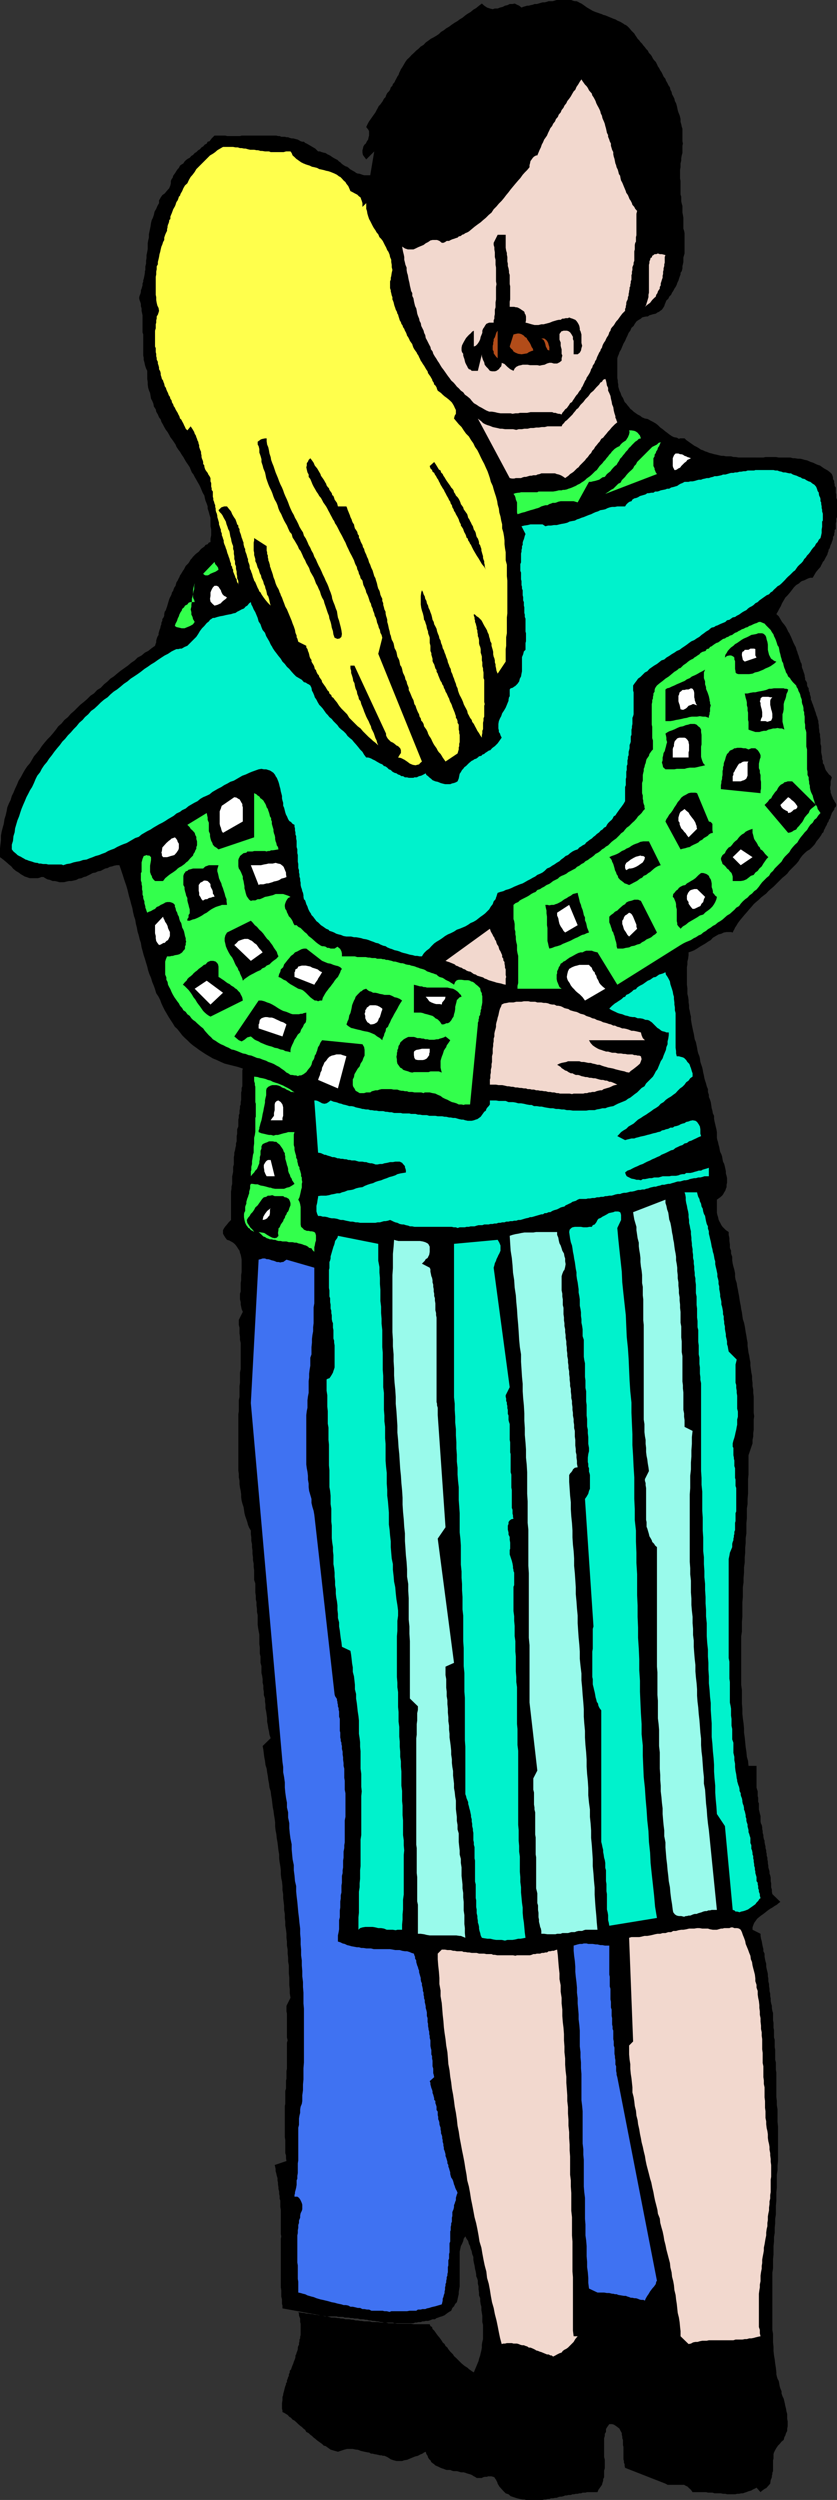 <svg xmlns="http://www.w3.org/2000/svg" width="354.699" height="1058.402"><rect width="100%" height="100%" fill="#333333" stroke="none"/><path d="m266.598 11.8 1 1.2 1.199 1.203.402.7.5.699.5.8.7.7.5.699.699.699.5.703.699.797.5.703.703.7.5 1 .7.699.5.699.5 1 .5.699.698.703.5 1 .399.899.5.699.5 1 .5.699.5 1 .402.902.801 1 .2.7.698 1.199.301.699.7 1 .199 1 .5.902.199 1 .5.899.5 1 .203 1 .5.902.297 1 .203.899.2 1 .3 1 .5 1.199.2.699.198.902v1.2l.301 1 .2 1 .3.898v5.3l.2 1-.2.903v3.098l-.3 1-.2 1.199v1l-.3 1.203v1.598l-.2 1v3.8l.2 1v5.801l.3.899v1.902l.2 1 .3 1V90l.2 1 .199 1.203v4.598l.3.902.2 1v8.598l-.2.699-.3 1v1.902l-.2 1-.199.7v1l-.3 1.199-.5.699v.703l-.399 1-.3.899-.2.699-.5 1-.203.699-.5 1-.5.703-.5 1-.5.7-.399.898-.8.8-.399.899-.8.703-.399 1-.3.7-.2.699-.5.8-.5.7-.703.5-.5.398-.7.3-.699.5-1 .2-.699.203-1 .297-.699.5h-.703l-1 .203-.7.2-.5.5-1.199.699-.699.5-.699 1-.5.898-.902.8-.5 1.2-.7.902-.5 1.2-.5 1-.5 1.199-.699 1.199-.5 1.203-.5 1.2-.699 1.199-.203.699-.297.699-.203.5-.2.703v8.399l.2 1v.699l.203 1v.902l.297 1 .203.7.5 1 .2.699.3.699.5.699.398 1 .301.703.7.7.5.699.699.8.5.7.699.5.703.699 1 .699.7.5 1 .5.898.703 1.199.5 1.203.2 1.2.699 1 .5 1.198.699.899.699 1 1 1 .703 1.203 1 .7.5.898.7 1 .699 1 .5 1.199.199.902.5.5-.2h1.899l.699.7 1 .699.703.5 1 .703.7.5 1 .5.698.399 1.2.8.699.2 1 .5.703.199 1.2.5.898.199 1 .3 1 .2 1.199.3.902.2h1l.899.203h2.199l1 .297h.902l1.2.203H323.5l.898-.203h4.399l1.203.203h5l1 .297h.898l1.2.203h1l.902.2 1 .3 1 .2.7.3.898.399 1 .3 1 .5.902.399 1 .3.7.5 1 .7.898.5.699.402 1 .797.703.703.297.7.203.699v.699l.5.8v.7l.2.699v.703l.5.7v2.199l.198.699v1.5l.301.699v7.402l-.3.7v1.199l-.2.8V224l-.5.402v.801l-.199.7v.699l-.5.699V228l-.203.8-.297.7-.203.703-.297.5-.203.7-.2.699-.5.699v.5l-.3.699-.2.8-.699 1.2-.699 1.402-.5.5-.3.7-.399.699-.3.699-.903 1-1 1.203-1.399 2.399h-1l-.699.199-.699.3-1 .5-.5.2-.703.199-.7.5-.5.5-1.199.703-1 1-.898 1.2-.703.898-1 1.199-1 1-.7 1.203-.699 1.2-.5 1.199-.699 1.199-.5 1L329 260l1 .902 1.398 2.399 1 1.199.7 1 .699 1.402.203.5.5.7.297.699.402.8 1 2.399.2.402.5 1 .3.5.399 1.399.3.699.2.8.3.7.2.703.199.7.3.699.2.8.3.399.2.8v.7L340 283l.297.703.203.7.297.8.203.7v.5l.2.699v.699l.5.699.3.703V290l.2.703.5.7v.699l.198.699.301.5V294l.2.5.199.703v1l.3.5.2.7.3.699.2.5.199.699.3.699.2.8.3.7.2.703.203.7.297.699.203.8.297.899V306l.203 1v1l.2 1.203v.7l.3.898v1l.2 1.199v1.902l.3 1v2.598l.2 1 .198.902v1l.301.7v1l.5.699.2.699.199.703.3.797.5.703.399.5.5.7.703.5.5.699-.203.699-.297 1v1.601l-.203.801v.899l.203.699v.8l.297.7.203.699.297.5.203.703.5.7.2.5.5.699.198.699-.199.8-.5.399-.199.8-.5.7-.5.703-.203.7-.297.699-.203.8-.5.7-.2.699-.5.699-.199.703-.5.797-.3.703-.399.7-.3 1-.5.398-.399.8-1 1.399-1 1.203-.703 1.2-.899 1-1.199 1.199-1.199.699-1 .902-1 1-.902 1.2-.7 1.199-1 1.199-1 1-.898.902-1 1-.902 1.2-1 .898-1 .8-3.801 3.801-1.2 1-1 .899-.898 1-1.199.902-1 .797-.902.902-1.2 1-1 .899-1 1.199-.898 1-1 1.203-.902 1-2 2.399-.899 1.199L312 392l-.5.703-.3.7-.403.699-.297.699-.703-.2h-1.899l-1.199.2-1 .5-1.199.3-1.203.7-1.2.699-.898 1-1.199.703-1 .7-1.203.699-1.2.699-1.199.8-1.199.7-1.199.5-1.203.402v1.2l-.2 1.5-.3 1.199v1.199l-.2 1.199v7.402l.2 1.5v2.399l.3 1.199.2 1.402v1l.203 1.2v1.199l.297 1.199.203 1.203.297 1.2v1.199L293 432.8l.2 1.199.3 1.402.2 1 .3 1.2.398 2.398.5 1.203.301 1.399.2 1 .199 1.199.3 1.199.5 1.203.2.899.199 1.5.3.898.5 1.5.2.902.203 1.2.297 1.199.203 1.199.297 1 .402 1.203.301 1.2.5 1.199v1.199l.398 1.199v.902l.5 1.2.301 1 .2 1.199.199 1.402.3 1 .2 1.2.5 1v1.199l.199 1.199.3 1.199.2.902.3 1.2.2 1.199v2.402l.203 1 .297.899.203 1 .297 1L305 486.8l.2.902.5 1 .3.899.2 1.199.198 1 .5 1 .302 1.2.2.902.199 1v.899l.3 1 .2 1v1.902l-.2.899v1l-.3.699-.2.699-.5.8-.5.903-.398.5-.8.7-.7.5-.703.5v5.5l.203 1 .297.898.203 1 .297.699.402.703.5 1 .5.7 1.399 1.398 1.199.8v1.2l.3 1.402v1.2l.2 1.398v1.5l.5 1.199v1.203l.5 1.399v1.5L310.5 535l.297 1.203.402 1.399.301 1.5v1.398l.2 1.203.5 1.5.198 1.399.301 1.398.2 1.203.3 1.5.2 1.399.199 1.199.3 1.5.2 1.402.3 1.399.2 1.5.199 1.398.5 1.5.3 1.402.2 1.2L316 564l.297 1.5.203 1.402.297 1.5v1.399l.203 1.402.2 1.5.3 1.2.2 1.398.3 1.5v1.402l.2 1.399.198 1.5.301 1.398v1.5l.2 1.402v1.399l.3 1.5v1.402l.2 1.5v6.899l.199 1.5-.2 1.398v4.3l-.199 1.5v1.403l-.3 1.399v1.5l-1.7 5v8.199l-.199 1.902v6.2l-.203 2.199v2.199l-.297 1.902v4.098l-.203 2.101v4.301l-.297 2v2.098l-.203 1.902v2.2l-.2 1.898v2.199l-.3 2.102v2.199l-.2 2.199v1.902l-.3 2.098v4.102l-.2 2.199v6.199l-.199 2.203v4.098l-.3 1.902v20.598l.3 2.199v5.703l.2 2.2v2.199l.199 1.898.3 2.102.2 2.199v1.699l.3 2.102.2 2 .203 2.101.297 1.899.203 2.199.5 1.699.2 2.102h3.398v9.199l.199.699.3.902v2l.2.7v1.699l.3.699v2.602l.2.699.203 1 .297 1v2.402l.203.899.297.5.203 1v.699l.2.902V776l.3.902v.7l.2 1 .3.699V780l.2 1 .198.703v.7l.301 1v.699l.2.699v.8l.3.899v.703l.2 1v.7l.199 1v.699l.3 1 .2.699v.902l.3.797.2.902v1.5l.199.899V799l.3 1v.902l.2 1 3.402 3.301-.699.5-.8.7-.903.5-1 .699-.899.5-1 .699-1 .8-.898.7-1 .699-.902.703-.801.7-.7 1-.5.699-.398 1-.3.898v1l3.398 1.703v.899l.203 1.199.297 1L323 823l.2 1 .3 1.203v.899l.5 1v1.199l.2 1.199.198.902.301 1v1.2l.2 1 .3 1.199.2.902v1l.199.899v1.199l.3 1.199v.8l.2 1.2v.902l.3 1.2v1l.2.898v1.203l.199 1 .3 1v.899l.2 1.199.3 1v3.101l.2 1v2.098l.203 1v3.102l.297 1v3.101l.203 1.2V872l.297 1.203v3.098L329 877.5v10.3l.2 1.7v1.703l.3 1.899v5.3l.2 1.899v14.601l-.2 1.899v2l-.3 1.902v5.5l-.2 1.899v3.601l-.203 2.2v3.597l-.297 1.902v1.899l-.203 1.902v2.2l-.297 1.699V949l-.203 1.902v3.598l-.2 1.902v3.899l-.3 1.902v24.2l.3 1.699v3.601l.2 1.899v1.699l.203 1.902.297 1.7.203 1.699.297 1.898.203 1.902v.801l.2.899.3 1 .5.898.2 1 .198 1.203.301 1 .5 1.2v.898l.399 1.199.5 1 .3 1.203.2.899.199 1 .3 1.199.2 1.199.3 1v2.102l.2 1v2.101l-.2 1v1l-.5.899-.3 1-.399.699-.3 1.199-.899.703-.8 1-.7.7-.699 1-.5.898-.5 1-.203.699v1.902l-.2.7v4.601l-.3.7v.699l-.2.5v.699l-.5 1.199-.199 1.5-.8.902-.899 1-.5.2-.699.5-.703.5-.5.5-1.7-1.899-.699.399-.699.3-.8.5-1.399.399-.703.3-.7.2-.8.3h-.7l-.898.2h-.8l-.899.199h-3.402l-.7-.2h-1l-.898-.198h-2.703l-.899-.301H300l-.8-.2h-5.7l-.703-1-.797-.699-.703-.699-.7-.3-.699-.403h-7l-.5-.297-.398-.203-17.102-6.7-.199-.8v-.7l-.3-.698v-.7l-.2-.699v-5.3l-.199-.7V1033l-.3-.7v-.698l-.2-.801v-.7l-.5-.898-.5-1-.902-.703-1-.7-.5-.3-.7-.2H258.2l-.5.7-.5.703-.402.7v1.199l-.5.8v.899l-.297 1v7.902l.297 1.2V1045l-.297 1v2.8l-.402.802v.699l-.301.902-.2.797-.5.703-1 1.399-.398 1h-4.402l-.7.199h-1.199l-.699.3h-.699l-.703.2H244l-.703.199h-.7l-.699.3h-1l-.699.2h-.699l-.703.3-.797.2h-.703l-.7.203-.699.297h-.699l-.8.203h-.899l-.703.297H232l-.703.203h-.7l-.699.2h-7l-.699-.2h-.699l-1.203-.203-1.2-.297-1.5-.5-1.199-.402-.898-.801-1.203-.398-1-1-.899-1-.8-.899-.7-1.203-.199-.7-.3-.5-.2-.5-.199-.198-.5-.801-.5-.2-.703-.199h-1.5l-.399.2h-1l-.699.199-.5.3H202l-.703-.5-.5-.199-.7-.5-.699-.3-1.398-.399-.8-.3-.7-.2h-1.203l-.899-.3-.8-.2h-1.399l-.699-.203-.703-.297h-1.5l-.7-.203-.699-.297-.699-.203-.5-.2-1-.5-.699-.3-.5-.2-.5-.5-.703-.5-.5-.398-.399-.8-.5-.399-.5-.8-.199-.7-.5-.703-.3-1-.7.3-.699.5-1 .403-.902.5-1.2.297-1 .402-2.398 1-1.203.2-.899.3H168l-1.203-.3-1.2-.399-1.199-.8-.8-.403-.7-.297h-.699l-.5-.203H161l-1.203-.297-1.2-.203-.699-.2h-.699l-.8-.5H156l-1.5-.3-.902-.2-.801-.198-.7-.301-.699-.2h-.5l-1.398-.3h-2.402l-1.2.3-1.5.5-1.199.399-.699-.2-.703-.198-1-.301-.7-.2-2.097-1.5-.8-.199-.7-.699-.703-.5-1.399-1-.8-.703-.7-.5-.699-.7-.699-.5-.703-.698-1-.5-.5-.899-.7-.5-.699-.703-.699-.5-.8-.7-.7-.698-.902-.801-.797-.399-.703-.8-.7-.399-.699-.8-.699-.403-.8-.5-.7-.297v-.703l-.199-.7v-2.398l.2-1.199v-1.402l.3-.801v-.398l.398-1.5.301-1.2.2-.699.3-.703v-.5l.399-.5v-.7l.3-.698.2-.7.3-.5v-.699l.399-.8v-.7l.5-.5.5-1.402.5-1.2.203-.699.297-.699.203-.5.2-.703v-.797l.3-.402.2-.801.3-.7.2-.698v-.7l.198-.699.301-.5V992l.2-.797v-.703l.3-.5v-.7l.2-.698V983.8l-.2-.7v-1.5l-.3-.699-.2-.699v-.703l-.3-.5h.8l.899.203h.699l1 .297h1l.703.203h.898l1 .297h.7l1 .203h.699l1 .2.902.3h1l.7.2 1 .3H142l1 .2h.7l.698.199h1l1 .3H148l1 .2h.7l1 .3h.898l1 .2h.699l1 .199h2.402l.899.3h2.699l.902.2h2.399l1 .3h2.601l1 .2h6l1 .199h6.899l.3.8.7.403.199.797.703.703 1.5 2.098.7.8 1 1.399.398.703.8.7.399.8.8.7.403.699.797 1 .402.398.801.8.398.7.801.703 2.399 2.399 1.199 1 1.402.898.5.5 1.399 1 .699.402.5-1.199.5-1.203 1-2.398.203-.899.5-1.5.2-.902.3-1.2.2-1.199v-1.199l.198-1.203.301-1.2v-6l-.3-1.198v-2.7l-.2-1.199L204 978v-1.398l-.3-1-.2-1.399V973l-.5-1.2v-1.198l-.203-1.399V968l-.297-1.2v-1.198l-.203-.801-.297-.7-.203-.5v-.699l-.2-1.199-.3-1.203-.2-1.398-.3-1.2-.2-1.199V955.5l-.5-1.2-.199-1.198-.5-1.2-.199-1-.5-.902-.3-1.2-.7-1-.5-1-.699 1-.203 1-.5 1.2-.5.902-.2 1-.3 1.399V968l-.2 1.203-.199 1.2v.898l-.3 1.199-.2 1-.3 1.203-.7.7-.5 1-.699.699-.5 1.199-.902.5-1 .699-.899.703-1.199.5-.8.2-.7.3-.699.2-.703.5h-1l-.5.199-.7.3-.699.2h-1l-.699.199H179l-.703.3h-1l-.7.2h-.699l-.699.3h-8l-.699-.3h-3.8l-.7-.2h-.8l-.903-.3h-.7l-.8-.2h-.899l-.699-.199h-.8l-.899-.3h-.703l-.797-.2h-1.402l-1-.3h-1.399l-.699-.2h-1l-.703-.199h-1.7l-.699-.3H143.2l-.402-.2h-4.399l-18.699-3.402v-1.2l-.199-.699V973.5l-.3-1.2v-2.698l-.2-1.2v-20.601l.2-1-.2-.899v-10.3l-.203-1.2v-2.699l-.297-.902v-1l-.203-1v-.899l-.297-1.199V926l-.203-1.2v-.8l-.2-.898v-1l-.3-.899-.2-1-.3-1v-.902l-.2-1-.199-.7 5-1.699-.199-1.199V912.5l-.3-.898V906l-.2-1.2v-13.198l.2-.899v-5.5l.3-1v-3.402l.2-.7v-3.3l.199-1v-11l.3-1-.3-1.2V852.5l-.2-.898v-2.399l1.7-3.402-.301-1.899v-1.699l-.2-1.703v-3.297l-.199-1.703v-3.398l-.3-1.7v-1.601l-.2-1.7v-1.699l-.3-1.699V822l-.2-1.598v-1.699L121.2 817l-.3-1.7v-1.698l-.2-1.602v-1.7l-.3-1.698v-1.7l-.2-1.699-.199-1.601v-1.7l-.3-1.699V798.5l-.2-1.898-.3-1.399-.2-1.703v-1.7l-.203-1.698-.297-1.7-.203-1.601v-1.7l-.297-1.699-.203-1.699-.2-1.703-.3-1.598-.2-2-.3-1.402-.2-1.7v-1.698l-.199-1.602-.3-1.7-.2-1.698-.3-1.399-.2-1.703-.199-1.7-.3-1.698-.2-1.7-.5-1.601-.199-1.7-.3-1.5-.2-1.601-.3-1.7-.2-1.5-.5-1.597-.203-1.703L112 744l-.203-1.598-.2-1.699-.3-1.5 3.402-3.3-.5-1.5L114 733l-.3-1.2-.2-1.398-.3-1.5V727.5l-.2-1.5-.203-1.398-.297-1.399v-1.5l-.203-1.402v-1.2l-.5-1.5v-1.398l-.2-1.203v-1.398l-.3-1.2v-1.5l-.2-1.402-.3-1.2v-2.898l-.399-1.402v-2.7l-.3-1.198V697.5l-.2-1.5v-4l-.3-1.5-.2-1.2-.199-1.398v-4.101l-.3-1.399v-1.199l-.2-1.5v-1.402l-.3-1.2v-1.5l-.2-1.398v-3.8l-.5-1.5V664.8l-.199-1.399V662l-.3-1.5v-1.2l-.2-1.398v-1.5l-.203-1.402v-1.2l-.297-1.398v-1.5l-.203-1.402V648l-.7-1.2-.5-1.198-.3-1.2-.399-1.199-.5-1.402-.3-1.2-.2-1.398L103.2 638l-.5-1.5-.3-1.2-.2-1.398v-1.199l-.199-1.5-.3-1.402-.2-1.399v-1.5l-.3-1.402V624l-.2-1.398V598.8l.2-1.399V592.8l.3-1.399V586.8l.2-1.399v-4.3l.3-1.5v-11l-.3-1.399V566l-.2-1.5v-2.398l-.3-1.2v-2.101l1.698-3.399-.5-1.199-.199-1-.199-.902v-1l-.3-1.2v-2.398l.3-.902v-3.598l.2-1.203v-2.2l.198-1.198V533.3l-.199-1.2-.199-.898-.3-.8-.2-.903-.5-.7-.5-.8-.5-.7-.402-.5-.801-.698-.899-.5-.699-.399-1-.3-.7-.902-.5-.797-.5-.902v-1.5l.5-.899.5-.699.7-.8.698-.903 1-1v-12l.2-1.2v-.898l.3-1.199V498l.2-.898.199-1V494l.3-1v-3.098l.2-1V488l.3-1 .2-1.2.203-.698v-1l.297-.899V481l.203-1v-1.898l.5-1.2V474l.2-.898v-1l.3-.7v-1.199l.2-1v-.902l.3-.7v-1l.2-1V462.5l.198-.7v-1.198l.301-.7v-6.699l.2-.8-2.102-.7-2-.5-1.598-.402-2-.5-1.601-.7-1.7-.8-1.699-.7-1.199-.699-1.703-1-1.399-.902-1.5-1-1.199-.898-1.402-1-1.2-1-1.199-1.2-1-.902-1.199-1.2-.902-1.198-1.2-1.5-1-.899-.898-1.5-.8-1.203-.899-1.398-.703-1.2-1-1.699-.7-1.402-.699-1.5-.5-1.399L67.2 422l-1-1.5-.5-1.7-.5-1.398-.699-1.699L64 414l-.703-1.598-.5-1.5-.399-1.699-.5-1.601-.5-1.7-.5-1.5-.5-1.902-.398-1.398-.3-1.899-.5-1.5-.403-1.703-.5-1.598-.297-1.699-.402-1.5-.301-1.902-.5-1.399-.399-1.699-.3-1.703-.5-1.7-.399-1.597-.5-1.703-.3-1.2-.399-1.698-.5-1.7-.5-1.402-.5-1.5-.5-1.598-.402-1.199-.5-1.5-.5-1.402h-1.2l-1 .199-.898.3-1 .2-.902.5-1 .203-1 .5-.899.5-1.199.2-1 .5-1.203.199-.899.5-2 1-.898.199-1 .5-1.203.199-.899.5-1.199.3-1 .2h-1l-.902.203-1.2.297H25.2l-1-.297-1-.203h-.902l-1.2-.5-1-.2-.898-.5-.8-.5h-.9l-.703.302-.797.199h-3.3l-.7-.2-.8-.3-.7-.2-.5-.3-1.203-.7-.899-.699-1.199-.699-1.199-1-.703-.902-1-.801-1-.898-1.2-1-.898-.7-.699-.5v-3.8l.398-3.399v-1.902l.301-1.7.5-1.898.399-1.402.3-2 .5-1.598.399-1.703.3-1.7.7-1.698.703-1.399L5 337l.7-1.398.698-1.7.801-1.699.7-1.703.898-1.398.8-1.5L10.5 326l1-1.5 1.2-1.398.898-1.5.8-1.399 1.2-1.402 1.199-1.5.902-1.399 1.2-1.5L20.097 313l1.199-1.2 1.203-1.398 1.2-1.5 1-1.402 1.398-1.2 1.199-1.5 1.5-1.198L30 302.203 31.398 301l1.399-1.398 1.203-1.2 1.5-1.199L36.898 296l1.5-1.5 1.399-.898 1.402-1.5 1.5-.899 1.399-1.5 1.5-1.203 1.199-1.2 1.402-.898 1.399-1.199 1.5-1.203 1.402-1 1.7-1.2 1.398-1.198 1.5-1 1.199-1.2L60 277.5l1.398-1.2 1.399-.698 1.5-1.2 1.402-1 .301-1 .2-.402v-.797l.198-.703.301-.898.5-.801v-.7l.399-1.398.3-.703.2-1 .3-.7v-.698l.399-.801v-.7l.5-.699.3-.699V260l.2-1 .5-.7.203-.698.297-.801.203-.7.2-.699.3-1 .2-.699.3-.703.398-.7.301-.698.2-.801.5-.7.199-.699.3-.699.5-.703.2-.797.199-.703.5-.7.3-.698.403-.7.297-.8.5-.7.402-.699.301-.5.5-.703.7-1.398 1.198-1.2.5-.8.399-.7.5-.5.5-.699L83 234.5l1.2-.898 1-1.2 1.398-1 .5-.699.902-.3.5-.7.7-.203V228l.3-1.398v-2.399l-.3-1.402v-3.598L88.796 218l-.297-1.2-.5-1.5v-.898l-.402-1.199-.5-1.203-.301-1.2-.2-1-.699-1.198-1-2.399-.5-1L83.7 204l-.5-.898-.699-1.2-.5-1-.703-.902-.5-1.2-.399-1-.8-1.198-.7-1-.699-1.2-.5-.902-.699-1-.703-1.2-.7-.898-.8-1.199-.399-1-.8-1.203-.7-1-.699-.898-.5-1-.699-1.2-.703-.902-.7-1.2-.5-1-.699-1.198-.3-1-.7-.899-.5-1.203-.699-1.2-.199-1-.8-1.198-.2-1.2-.5-1.199-.5-.902-.203-1.2-.2-1.199-.5-1.199-.3-1-.2-1.402v-1l-.199-1.399V157l-.5-1-.3-.898-.2-.7-.199-1-.3-1v-.902l-.2-1v-8.898l-.3-.899V133.5l-.2-1-.199-.898v-1l-.3-1v-.899l-.2-.703-.3-.797-.2-.703v-.7l.2-.698.3-.7.2-.8v-.7l.3-.699.2-.703.198-.7v-.8l.301-.7v-.698l.2-.5.3-1.399.2-1.203v-.7l.199-.5v-1.5l.3-1.198v-1.2l.2-1.199V108l.3-1.398.2-1.2V103l.199-1.2.3-1.198v-1.399l.2-1 .3-1.402.2-1L64 94.402l.297-1.199.5-1L65.199 91l.301-1.398.7-1.2.5-1.199.698-1.203v-1.2l.5-.8.2-.398.699-1 1-.7 1-1.199.902-1 .5-1.203.2-.898v-1l.3-.7.5-.699.2-.8.5-.7.5-.703.398-.7.5-.698.5-.5.5-1 .703-.5.7-.399.5-.8.698-.7.7-.5.8-.402.7-.801.699-.398.703-.801.7-.399.8-.8.7-.399.698-.8.7-.403.699-.797.8-.402L88 60l.797-.2.902-1.198 1.2-1.2H95.5l.7.2h5.5l.698-.2h14.7l.699.2h.703l.7.3h1.5l.698.2h.7l.699.3.8.2h.7l.703.199 1.2.3 1.198.7.7.199h.699l.5.5.703.3 1.2.7 1.198.703 1.2.7 1.199 1.199h.8l.7.3.703.2 1 .199.7.5.698.3.7.399.699.5.5.3.703.403 1 .5.7.7.5.3.698.7.7.5.8.5.7.199.699.5.5.5L149 72l.5.3.898.5.5.403.7.297h.5l.699.203.8.297.7.203h2.601l1.7-10.101-3.399 3.398-.902-1.2-.5-.698-.2-1v-1l.2-.7L154 62l.5-.797.5-.402.5-1 .5-.7.2-1 .198-.699V55.5l-.398-.7-.8-1 .3-.698.5-1 .398-.7.5-.699.5-.703.7-1 1-1.398.5-1 .402-.7.5-1 .7-.699.5-.703.5-.7.5-1 .698-.698.2-.7.5-1 .699-.699.5-.703.3-1 .7-.7.203-.698.7-.801.3-.7.5-.898.398-.8.5-.7.301-.902.399-.801.3-.7.5-.698 1.399-2.399.703-1 1-.902.898-1 1-.899 1-1 .899-.699 1-1L179.5 19l.898-1 1-.7 1.2-.898 1-.5 1.199-.699 1.203-.8.898-.903 1.2-.7 1-.8 1.199-.7 1.203-.898 1.2-.8 1.198-.7.899-.699L196 7.5l1.2-1 1-.7 1.198-.698 1.2-1 1.199-.7 1.203-1 1.2-.902 1 .902 1.198.801 1.2.399 1.199.3.902-.3h1.2l1-.399 1.199-.3.902-.5 1-.2 1-.5h1.2l.898-.203 1 .5.902.402 1 .801.7-.3.698-.2 1-.3h.7l.699-.2 1-.203.703-.297h1l.7-.203 1-.297.698-.203h.899l.8-.2.903-.3h1.7l.698-.2 1-.3h6.2l.699.3.8.2h.7l.703.3.7.403.698.297 1 .703 1.399 1 1.203.7 1.2.699 1.198.5 1.5.5.5.199.7.199.5.3.902.2 2.398 1 .5.203.7.297.699.203.8.5 1.2.5 1.203.7.7.5.5.199.698.5.7.699"/><path fill="#f2d8ce" d="m270 89.3-.3 1.2v9.102l-.2.8v1.899l-.3.5-.2.902v1.899l-.203.8v4l-.297.801v.7l-.203.5-.297.699v1.199l-.203.699v1l-.2.402v2l-.3.7v.699l-.2.699v.703l-.3.5v.7l-.2.8v.399l-.199.8v.7l-.3.699v.5l-.2.699-.3.5-.2.703v.7l-.199.699v.5l-.3.699v.8l-1.2 1.2-.902 1.199-.5.703-.5.7-.5.5-.5.699-.399.699-.5.699-.5.5-.5.703-.199.797-.5.703-.199.7-.3.699-.5.699-.403.8-.297.7-.5.699-.402.703-.301.7-.2.8-.5.7-.199.699-.5.699-.3.699-.399.8-.3.7-.2.703-.5.7-.199.699-.3.5-.5.699-.2.8-.5.7-.203.699-.297.703-.402.7-.5.8-.5.7-.2.699-.5.699-.3.699-.399.8-.3.7-.5.703-.2.7-.5.5-.5.699-.402.699-.5.5-.5.699-.5.8-.5.7-.399.703-.8.5-.399.7-1 1.398-.699.5-.5.699-.703.8-.297.7-.902-.297h-.5l-.7-.203-.5-.2h-.699l-.699-.3h-9.203l-1.399.3h-3.101l-.7.2h-1.199l-1.199.203-.8-.203h-4.301l-1.2-.2-1.199-.3-1.199-.2h-1.203l-1.2-.5-.898-.5-1.199-.698-1-.5-1-.7-1.203-.699-.899-1-.699-.902-1.199-1-1-.7-.703-1-1-.699-.899-1-.8-.699-.7-.902-.699-.801-1-.898-.699-1-.703-.899-1.399-2-.5-.703-.699-.898-.5-.801-.699-1.2-.5-.699-.703-1.199-.5-.703-.7-1.2-.3-1-.7-.898-.199-1-.5-.902-1-2-.5-.898-.199-1.2-.5-1-.199-.902-1-2-.203-1.2-.5-.898-.2-1-.5-1.199-.3-.902-.2-1.2-.199-1-.5-1-.3-1.199-.2-.902-.199-1.2-.5-1v-1.198l-.5-.899-.199-1-.3-1.203-.2-1.2-.3-1.198-.2-1-.203-1.2-.297-.902-.203-1.2v-1l-.5-1.198-.2-.899-.3-1.203v-1.2l-.2-1-.3-1.198-.2-1-.199-1.2 1.2.801 1.199.399h2.402l.899-.399 1-.5 1.199-.5 1.203-.5.898-.703 1-.5 1-.7.899-.198h1.902l1 .398 1 .8h.7l.699-.3.699-.5h1l.703-.398.7-.301.698-.2.801-.3.7-.2.5-.5.898-.199.5-.5.703-.199.7-.5.8-.3.7-.403 2.398-2 1.199-.898 1.402-1 1-.899 1.2-1L207.097 91l1.199-1 .902-1.398 1.2-1.2 1-1.199L212.597 85l1-1.2.902-1.198 1-1.2.898-1.199 1-1.203 1-1.2 1.2-1.398.902-1 1-1.402.898-1 1-1 1-1.2v-.898l.2-.699.199-1 .5-.703.5-.7.5-.5.902-.5h.5l1-2.398.5-1 .399-1.199.5-.902.5-1.2.5-.699.699-1 .5-1.199.5-1 .402-.902.801-1 .398-.899.801-1 .399-1 .8-.902.399-1 .8-.898.403-1 .797-1 .402-.899.801-1 .398-.902.801-1 .7-1 .5-.899.699-1.199.699-.703.5-1.2.703-1 .7-1.198.698-1 .5.8 1 1.399.7.699.5.703.5 1 .402.5.797.899.203.8.5.7.5.898.398.8.301.903.5 1 .399.7.5 1 .3.699.2.898.5 1 .199 1 .3.703.403.899.297.8.203.899.297 1 .203.902.2 1 .5 1v.7l.5 1.199.198.699.5 1v.902l.301 1 .2.7.5 1v.898l.199 1 .3.902.399 2 .3.7.2.898.5 1 .203.699.297 1.203.5.7.203 1.199.2.8.5.899.3.699.398 1 .301.703.5 1.2.2.699.699 1 .3.699.399 1 .5.699.5 1 .203.703.797.899.402.8.801.899"/><path fill="#ffff4c" d="m123.098 64.102.5.699.402 1 .797.699.703.703 2.098 1.5 1 .5 1 .399.902.3.7.2 1 .5 1 .199 1.198.3.899.5 1 .2.902.199 1 .3 1 .2.899.3 1 .403.699.297 1 .5.902.703.5.2.7.699.699.8.8.7.399.699.8 1 .403.902.5 1.2 1 .5.898.5 1 .5.7.699.699.5.3.898.2.5.3 1v1.602L155.2 86v2.402l.301.899.2 1.199.3 1 .398 1.203.5.899 1 2 .5.898.7 1 .5.902.699.801.5 1.2.703.699.7.898 1 2 .398.703.5 1.2.5.699.5 1.199.199 1 .5 1.199v.902l.203 1.2v1l.297 1.199L166 115.5l-.203 1.402-.2.7v.8l-.3.7V122l.3.902v.5l.2.7.203 1 .297.699v1l.203.402.297.797.203.902.2.7.3.8.2.7.5.898.198.8.301.403.2.797.3.902.2.7.5.8.199.7.5.699.199.699.5.703.3.797.403.703.297.7.203.699.5.699.5 1 .2.5.5.699.5.703.198.7.301.8.399.7 1 1.398.199.5.5.699.3.703.403.797.297.703.5.7.402.699.5.699.301.5.398.699.301.5.5.703.2.797.5.703.5.7.398.699.3.5.2.699.5.699.203.8.5.403.5.797.2.703.3.7 1.398 1 .7.699.8.699.7.5.902.699.797.703.703.7.5.8.398.7.301.699.5 1v1.601l-.5.797-.3 1.203 2 2.399 1.199 1.199.902 1.402 1 1.399 1.2 1.199.898 1.5 1 1.402.699 1.5 1 1.399L203 192l.7 1.5.698 1.402.801 1.5.7 1.598.699 1.5.5 1.402.5 1.5L208 204l.797 1.703.402 1.5.5 1.598.5 1.5.5 1.902.2 1.399.5 1.699.199 1.699.5 1.703.3 1.7.399 1.597v1.703l.5 1.7.3 1.699.2 1.699v1.601l.203 1.7.297 1.699v3.402l.5 1.899v4.8l.203 1.899v13.902l-.203 1.7v6.699l-.297 1.699v3.601l-.203 1.399v5.3l-3.399 5.102-.5-1.203-.199-1.2-.199-.8v-.7l-.3-.898v-.8l-.2-.899-.3-.703-.2-1v-1l-.203-.898-.297-1-.203-.7v-1l-.5-.902-.2-1-.3-.898-.2-1-.5-1-.199-.7-.5-.902-.5-.797-.5-.902-.5-1-.398-.7-.5-.5-.703-.699-.797-.5-.703-.699-.5-.203v.703l.3.7v.699l.2.5v.699l.3.699.2.8.203.7v.703l.297.7v.699l.203 1v.699l.297.699.203 1v1.402l.2.801.3.7.2.898v1.5l.3.902.2.797v1.602l.198.8V282l.301 1v.703l.2 1v2.399l.3.699v9.402l.2.899-.2.699v4.601l-.3.7v1l-.2.898v2.703l-.3.7v1l-.2.898v1l-.699-1-.5-.899-.703-1-.5-1-.5-.902-.5-1-.7-.898-.199-.801-.699-.899-.5-1-.5-.902-.199-1-.5-1-.5-.898-.5-1-.203-.7-.5-1.199-.5-1-.5-.902-.399-1-.3-.899-.2-1-.5-1-.199-.902-.5-1.2-.3-1-.399-.898-.3-1-.5-1-.2-1.199-.5-.902-.203-.7-.5-1.199-.2-1-.5-1.199-.3-1-.399-.902-.3-1-.5-.899-.2-1-.5-1.199-.199-1-.5-.902-.199-1-.5-1.2-.3-.898-.2-1-.5-1-.5-.902-.203-1-.5-.899-.2-1-.3-1.199-.399-1-.3-.902-.5-1-.2-.899-.5-1-.199-1-.5-.902-.199-1-.5-.898-.3-1-.403-.7-.297.899-.203 1.5v3.601l.203 1.399.297 1.199.402 1.203.301 1.2.2 1.5.3.398.2.5.198.699.301.8.2 1.2.5 1.402v.5l.199.7.3.699.2.699v2.203l.3 1.2v2.199l.399.898v.703l.3 1 .2.7v1l.3.699.403.699.297 1 .203.699.5.703v.7l.5.8.2.7.3.699.398 1 .301.699.5.699.2.703.5.7.199.8.5.899.199.699.5.8.3.7.403.902.297.5.203.7.297.8.402.7.301.699.2.699.3.699.398 1 .301.703.2.7.3.8v.7l.399.5.3.898V306l.5.8v2.102l.2.7v.8l.199.7v3.101l-.2.7v1l-.199.5v.898l-.3 1-.2.699-5.101 3.402-.7-1-.5-.699-.398-.703-.5-.797-.699-.703-.5-.7-.5-1-1-1.398-.402-.699-.5-1-.301-.703-.399-.7-.5-.698-.5-1-.199-.7-.5-1-.5-.699-.5-.703-.199-1-.5-.898-.5-.5-.203-1-.5-.7-.2-1-.5-.902-.3-.7-.399-1-.3-1-.5-.698-.2-.899-.199-.8-.5-.903-.3-.7-.399-1-.3-.698-.5-1v-.899l-.403-1-.297-.703-.203-1-.5-.898-.2-1-.3-.7-.5-1-.2-.699-.199-1-.3-.902-.5-.7-.399-2-.3-.699-.5-.902-.399-2-.3-.7-.5-.898-.2-1-.203-1-.297-.699-.5-.902-.203-.801-.2-.898-.3-.7-.2-1.199-.3-1-.2-1-.199-.902-.3-1v-.899l-.2-.8-.3-.899-.2-1V259l-.5-1-.199-.898-.3-1v-.7l-.399-1v-.902l-.5-1-.3-.7-.2-1-.203-.698-.5-.899-.297-1-.203-1-.2-.703-.3-.898-.2-.801-.5-.899-.199-.699-.3-1-.2-.703-.5-1-.199-.5-.3-.898-.5-1-.399-1.399-.5-1-.3-.902-.403-.801-.297-.7-.203-.898-.5-.8-.2-.899-.3-.5-.5-1-.2-.703-.5-.898v-.801l-.5-.7-.199-.898-.5-.8-.5-.7-.199-.703-.199-1-.5-.7-.3-.698-.2-.7-.5-1-.203-.699-.297-.703-.402-1-.301-.7-.2-.698-.3-.7h-3.598l-.199-.8-.203-.7-.5-.699-.5-.703-.2-.7-.3-.8-.5-.398-.2-.801-1-1.399-.199-.699-.5-.5-.5-.703-.199-.7-.5-.8-.199-.398-.5-.801-1-1.399-.203-.699-.7-1.203-.699-1.2-1-1.198-.5-1.2-.699-1-.699-.902-.703.703-.297.7-.5.699v1l-.203.699.203 1 .297 1.199.5.902v1l.703.899.5 1.199.398 1 .5 1 .7 1.203.5.899.699 1 .5.898.703.8.5.903.5 1 .5.7.7 1 .5.898.5 1 .398.699.5 1 .5.902.5 1 .5.7.402 1 .5.699.5.902 1 2 .398.7.5.898 1 2 .5.902.399 1 .3.7.5 1 .403.898.5 1 .5.902 1 2 .398 1.2.301.699.5.898.2 1 .5 1 .199.902.5 1 .199.899.8 1 .2 1 .203.902.5 1 .5 1.2.2.898.5 1 .3.699.398 1.203.301 1 .5.899.2 1 .5 1 .199.898.5 1.203.199 1 .5.899.3 1 .2 1 .5 1.199.203.902.5 1 .2 1.2.5.898.3 1.199-1.703 6.8 18.5 45.602-.797.7-.402.5-.801.199-.7.199-1.199-.2-1.199-.5-1.199-.898-1.203-.8-1.399-.7-1.199-.199.7-1.203.5-.7v-1.198l-.301-.801-.899-.899-.699-.3-.8-.7-.7-.5-.902-.402-1.2-1.2-.5-.8-.3-.7v-.698L150.199 281.8H148.5v1.2l.297 1v.902l.402 1.2.301 1 .2 1.199.5.902.198 1.2.301 1.199.5 1 .2 1.199.5 1.199.199 1 .699.902.3 1.2.5 1.199.403 1 .297.902.5 1.2.402 1 .5 1 .5.898.5 1.199.5 1 .2.902 1 2 .398 1.2.3.898.5 1 .2.902.5 1.2-.7-.7-.8-.699-.7-.5-.5-.5L156.2 312l-1.2-1.2-1.203-1.198-1-1.2-1.2-.902-3.597-3.598-.902-1.5-1.2-1.199L144.7 300l-1-1.2-.902-1.398-1-1.199-.5-.703-.7-.5-.199-.7-.8-.698-.2-.801-.5-.399-.5-.8-.398-.7-.5-.699-.5-.703-.5-.7-.203-.8-1-1.398-.2-.7-.5-.5-.5-1-.199-.699-.5-.5-.199-.902-.3-.7-.5-.8-.399-.7v-.699l-.5-.699-.3-.703-.2-1-.203-.7-.297-.698-.203-.801-.5-.7v-.699l-3.399-1.699-.199-.703-.199-.7-.3-.5v-.698l-.5-1.2-.2-1.199-.5-1.5L124 264l-.402-1.2-1.5-3.597-.5-1.203-.7-1.2-.5-1.398-.398-1-.5-1.402-.5-1-.203-.7-.297-.5-.203-.698-.297-.7-.703-1.199-.5-1.203-.399-1.398-.5-1.2-.3-1.199-.399-1.203-.3-.797-.2-.703-.3-.7v-.5l-.399-1.398-.3-.699v-.5l-.2-.703v-.797l-.3-.703v-.7l-.2-.698v-1.899l-5.3-3.402v1l-.2.902v3.399l.2.898v1l.3 1 .2.703v.899l.5 1 .198.699.301 1 .399.699.3 1 .2.703.5.899.199 1 .5 1 .3.699.2.902.5 1 .203 1 .297.7.203.898.2 1 .5.699.3 1 .2.902.198 1 .301 1-1.199-1.199-1-1.203-.902-1.2-.801-1.198-.399-.801-.5-.399-.3-.8-.399-.7-.5-1.199-.5-1.203-.5-.7-.199-.698-.3-.7-.2-.8-.203-.7-.297-.699-.203-.703-.297-.5-.203-.7v-.698l-.2-.801-.3-.7-.2-.699v-.699l-.3-.703-.2-.797-.199-.703-.3-.7-.2-.698v-.7l-.3-.5-.2-.699-.199-.8v-.7l-.3-.703-.2-.7-.3-.698-.2-.801-.199-.7-.3-.699-.2-.699V224l-.5-.797v-.703l-.5-.5-.203-.7-.5-1.398-.7-1-.699-1.199-.5-1.203-1-1.2-.699-.898H95l-1.203.399-1.2 1.199.5.8.7.7.5.703.5 1 .402.7.5.898L96 222l.398 1 .301 1 .5.902.2 1 .199 1.2.3.898.2 1.203.3 1 .399 1v1.2l.3.898v1.199l.2 1v1.203l.3.899v1.199l.403 1v1l.297 1.199v.902l.203 1v.899L101 246v1l.2 1-.2-.797-.5-.703-.203-.7v-.5l-.5-.698-.2-.7-.3-.699-.2-.5-.3-.703v-.797l-.399-.703v-.5l-.5-.7v-.698l-.3-.7-.2-.699-.199-.8-.3-.7-.2-.703-.3-.7-.2-.698L96 232.8l-.3-.7-.2-.699-.3-.699-.2-.5-.203-.703v-.7l-.297-.8-.203-.7-.297-.698v-.7l-.402-1v-.699l-.301-.703-.2-.7-.3-.8v-.7l-.399-1.398-.3-1v-.5l-.2-.902-.3-.7-.2-.8v-.7l-.199-.698v-.7l-.3-.699-.2-.8-.3-.7V211l-.2-.7v-2.198l-.5-.7v-.699L89.5 206v-1.5l-.3-.7v-1.398l-.403-.8-.5-.7-.297-.699-.402-.5-.5-.703-.301-.7-.2-.698v-.5l-.5-.7v-.8l-.199-.7-.3-.699-.2-.703v-.7l-.199-.8v-.7l-.3-.698-.2-.5-.3-.899v-.8l-.2-.403-.199-1-.3-.5-.2-.7-.3-.698-.2-.7-.5-.8-.203-.7-.7-1.199-.8-1.203-1.399 1.703-.699-.703-.3-.7L78 180l-.3-.7-.5-.898-.403-.8-.5-.399-.297-1-.402-.703-.301-.7-.5-.8-.399-.7-.3-.698-.5-.7-.2-.699-.5-.8-.199-.903-.5-.7L72 168l-.5-.7-.3-.898-.403-.8-.297-.7-.203-.699-.5-.703-.2-1-.3-.7-.2-.698-.5-.7-.199-.8-.3-.899V158l-.2-.797-.5-.902v-.7l-.199-.8-.3-.899v-.699l-.5-1v-.703l-.2-.7v-1l-.199-.698v-1.7l-.3-.699V140l.3-1v-1.7l.2-.698v-1l.198-.7V134l.5-.797.301-.902.2-.7-.2-1.199-.5-1-.3-1.199-.2-1.203v-1.2l-.199-1v-7.597l.2-1V115l.198-1v-1.2l.5-.898v-1l.301-1.199.2-.902.199-1.2.3-1 .2-1 .3-1.199.399-.902.3-1 .5-.898v-1l.403-1.2.297-.699.5-1V97l.203-.7v-.5l.2-.698.3-.7.2-.8v-.399l.5-.5v-1l.198-.5.301-.703.2-.5.5-1.398.699-1.2.3-.699.2-.703.199-.5.5-.7.3-.8.2-.7.5-.5.203-.698.7-1.2.5-1.199.698-1.203 1-.898.7-1.5.699-1.2.8-.902.903-1.2.7-1.198L89 65.8l1.2-.7 1-.699.898-.8 1.199-.7 1.203-.699h4.297l1 .2h1l.902.3h.7l1 .2h.699l1 .3.902.2h1.7l1 .199h.698l1 .3h.7l1.199.2H114l.7.3h5.5l1-.3h1.898"/><path d="M214.297 99.402v5.5l.203 1.2.297 1v.699l.203 1v1.902l.2.899v1l.3 1 .2 1.199v.699l.3.902v3.899l.2.902v5.598l-.2.902v2.2h1.898l.7.199h.5l.699.3.703.399.7.5.5.3.5.399.198.8.301.403.2.797v1.602l-.2 1 .899.199 1 .3.699.2 1.203.3h1.7l1.198-.3h1l.7-.2 1.199-.3.703-.2 1.2-.5.698-.199 1-.3.899-.2h.8l.7-.5H239l.7-.199h1l.5-.3.698.3.7.2.699.3.5.2.5.5.5.699.402.699.301.699.2 1v.703l.3.5.398 1.399v3.601l.301 1.2-.3 1-.2 1-.5.898-.902.699h-1.7v-5.7l-.3-.698v-1l-.399-.7-.3-.5-.5-.699-.7-.5-.699-.203h-1.402l-.5.203H238l-.402.5-.5.7v2.398l.199.5.3.699v1.402l.2.801.203.7v1.898l.297.699-.297 1.203v1l-.902.7-1 .5h-1.399l-1-.301h-.902l-1 .3-1 .5-1.2.2-.898.199-1-.2h-3.101l-1-.199H221.5l-.703.2-1 .199-1 .5-.7.699-.5 1-1.398-.7-1.199-1-1.203-1.198-1.2-.5v.5l-.199 1-.5.5-.5.699-1 .699-.699.203H208.5l-.902-.203-.801-1-.7-.7-.699-.898-.199-1-.5-1-.3-.902-.2-.7v-.8l-1.699 7h-2.602l-.5-.5-.699-.2-.5-.698-.199-.5-.3-.5-.5-1-.2-.7-.203-.902-.297-.797-.203-.703v-.7l-.5-.698-.2-.7v-1.199l.2-1 .5-1 .5-.902.703-1.2.898-1 .5-.5.5-.398.7-.8.699-.403v6.703l.8-.3.7-.7.5-.703.402-.7.301-.698.2-1 .3-.7.398-1V140l.301-.797.5-.703.399-.7.5-.698.699-.301.5-.2h1.902v-1l.301-.699V134l.2-1v-1.898l.3-1V128l.2-1.2v-5.3l.198-1.2-.199-1.198V113.3l-.199-1.2V110l-.3-1.2v-2l-.2-1.198v-.899l-.3-1v-.902l1.698-3.399h3.399"/><path fill="#f2d8ce" d="m282 108-.3.8v2.403l-.2.7v.699l-.3 1v.699l-.2.699v1l-.203.703v.899l-.297.8-.203.7L280 120v.8l-.402.7v.703l-.5.7-.301.5-.2.699-.5.699-.199.8-.5.399-1 1-.898 1.203-1 .7-1.203 1 .5-.7.203-.8.297-.903.203-.7.297-1v-1l.203-.898v-11.8l.2-.7v-.699l.3-.703.2-.797.5-.203.198-.7.5-.3.5-.398h.7l.699-.301.8.3h.903l1.5.399"/><path fill="#b24c19" d="M210.898 151.703 210.2 151l-1-1.398v-.801l-.402-.7v-1.699l.203-.699V145l.2-.7v-.698l.5-.801.3-.899.2-.699.198-.5.5-.703v11.703M226 148.402l-.703.2-.5.199-.7.3-.699.5L221 150l-1.402-.2-1.2-.5-.8-.5-.399-.698-.8-.7-.399-.699 1.598-5.101.8-.2.899-.199H220l.797.2.402.199.801.5.398.5.801.5.2.5 1 1.398.398.703.3.7.2.5.5.699.203.8m6.797 0-.797-.3-.203-.5-.5-.899-.2-1-.3-.902-.399-.801-.5-.398-.5-.301h1.2l.699.5.5.5.5.902.203.797.297.902v1.5"/><path fill="#f2d8ce" d="m256.5 160.402.297.7.203.898.2 1.203.5 1v1.2l.5 1 .5 1.199.198 1.199.301 1.199.2 1.203.5 1.2.199 1.398.3 1.199.399 1.203v.7l.3.5.2.699.3.699-1 .8L259.2 181l-.8 1-.7.703-.699.899-.703.8-.7.899-.8.5-.7 1.199-.5.5-.699.902-.699.801-.5.899-.699.699-.5 1-.703.699-.7 1-.699.703-.5.7-2.199 2.199-.5.699-.699.5-.703.699-.7.703-.699.5-.8.5-.7.7-1.398 1-.703-.5-.797-.5-.402-.2-.801-.3-.899-.2-.699-.3h-5.8l-.7.3-1 .2-.5.3H226l-.703.2h-.7l-.699.199-1 .3h-.699l-.699.2-.703.3h-2.2l-.699.2h-1l-.898-.2-13.5-25.199.5.399 1 .8.7.7.898.5 1 .398 1 .3 1.199.5.902.2 1 .203 1.2.297h.898l1.203.203h3.398l1.399.297 1-.297h1.402l1-.203h1.399l1.199-.297H226l1.2-.203h1.198l1.2-.2h1.199l1.203-.3h6l.297-.7.703-.698.5-.7.7-.5 1.198-1.199 1.2-1.203.5-.7.699-.8.5-.7.703-.5 1-1.398 1.2-1.199.898-1.203 1.199-1.2 1-1.398 1.203-1 1.2-1.402 1.198-1.2.5-.8.7-.398.5-.801.902-.399"/><path fill="#33ff4c" d="m271.598 185.602-.899.199-.699.699-.8.5-.7.703-.703.7-.7.8-.5.399-.699 1-.699.699-.5.699-.699.8-.5.7-.703.703-.5 1-.5.7-.5.898-.7.5-.699.699-.699.8-.5.7-1.5 1.203-.902 1.2-1 .199-1.399 1-.699.199-1 .3-1 .2-.699.199h-.902l-4.801 8.703-1-.3-.7-.2h-5.5l-1 .2-.699.3-.699.2h-1l-.699.3-.703.2-.797.5h-.902l-.7.199-1 .3-.699.399-.699.3-.8.2-.903.3-.7.2-.8.199-.899.3-.699.2-.8.3-.899.2-.703.203-.797.297-.703.203-.2-.703v-4.297l-.5-1.203-.199-1-.3-.7-.5-.698.8-.301 1.2-.2H220l.797-.199h6.902l.5-.3h6.2l1.199-.2 1.199-.3H238l.5-.2h.7l1-.199.698-.3.7-.2.8-.3.899-.403.703-.297.797-.5.902-.402.7-.5.8-.5.7-.5.699-.7.699-.5.703-.5.797-.699.703-.699.7-.703.698-.5.5-.7.7-1 1.199-1.198.5-.7.703-.699.5-.703.7-.797.5-.703.698-.7.301-.5 1.2-1.198.699-.5.699-.399.703-.3.5-.7.7-.703.698-.5.801-.5.899-1.398.5-1.2.199-1-.2-.699h1l1.2.2.703.3.7.5 1 1.2.398 1.199"/><path d="M113 185.602v1.199l.2 1.402.5 1.2.3 1.398.2 1.199.5 1.5.198 1.203.5 1.399.5 1.199.5 1.5.399 1.199.5 1.203.5 1.2.5 1.398.5 1.199.703 1.402.5 1.2.398 1.199.5 1.199.7 1.5.5 1.203.5 1.399.5 1.199.699 1.5.703 1.199.5 1.203.7 1.2.698 1.398.5 1.199.7 1.203.8 1.2.399 1.398.8 1.199.7 1.5.5 1.203.703 1.2.5 1.199.7 1.199.5 1.402.698 1.2.5 1.199.7 1.5.5.898.699 1.5.5 1.203.703 1.399.5 1.199.7 1.402.5 1.2.398 1.199.5 1.199.5 1.5.199 1.199.5 1.402.5 1.2.5 1.5.5 1.199.203 1.402.2 1.2.5 1.398.3 1.199.398 1.5.301 1.402.2 1.5-.2 1.2-.699.699-1 .199-1.203-.5-.5-1.398-.2-1.399-.5-1.5-.199-1.203-.3-1.2-.5-1.398-.2-1.199-.5-1.203-.5-1.5-.398-1.2-.5-1.398-.3-1.199-.7-1.203-.5-1.2-.402-1.398-.5-1-.5-1.199-.7-1.203-.5-1.398-.5-1.2-.699-1.199L131.5 242l-.5-1.5-.5-.898-.703-1.2-.5-1.199-.7-1.203-.5-1.2-.699-1.5-.699-.898-.5-1.199L125.5 230l-.703-1.2-.797-1.198-.402-1.5-.801-.899-.7-1.5-.5-1.203-.699-1.2-.5-.898-.699-1.5-.5-1.199-.699-1.203-.5-1.2-.402-1.398-.5-1.199-.7-1.203-.5-1.2-.5-1.5-.5-1.198-.699-1.399-.5-1.203-.5-1.398-.402-1.2-.297-1.5-.203-.902-.7-1.7-.3-1.198-.5-1.5v-1.2l-.399-1.402-.5-1.398v-1.5l-.3-1.2-.399-.699V187l1.399-1 .699-.2 1-.198H113"/><path fill="#33ff4c" d="m280 187.203-.402 1-.301.7-.5.699-.2.8-.5.7-.199.699-.5.699v.703l-.5.797v3.3l.5 1v.5l.2.403.3.797.5.703-21.898 8.399.7-.5.8-.5.898-.7 1-.5.7-.699.699-.703.703-.7 1-.5.5-1 1.398-1.398.5-.699.7-.8.699-.7.8-.703.7-.7.5-1 .703-.698.5-1 1.398-1.399.7-.703 2.199-2.2.703-.698 1.398-1.399 2-1 .7-.703.902-.297"/><path fill="#fff" d="M293.5 194h-.703l-.797.402-.703.301-.5.7-.7.5-1.398 1.398-.5.699-.699.3-.703.5-.5.2h-.5l-.2-.5-.3-.5-.2-.7V194l.2-.5.3-.7.2-.3.5-.5h1.203l.7.3h.5l.698.2.7.5.699.203.5.297.703.203.797.297h.703"/><path d="M205.898 241.203 205.2 240l-1-1.2-.699-1.198-.703-1.2-.797-1.199-.703-1.203-.7-1.2-.699-1.398-.3-.699-.399-.5-.3-.703-.5-.7-.2-.8-.5-.398-.199-.801-.3-.7-.403-.699-.297-.699-.203-.703-.5-.797-.5-.703v-.5l-.5-.898-.2-.5-.199-.7-.5-1-.3-.5-.399-.699-.3-.703-.5-.7-.2-.698-.5-.801-.199-.899-.5-.699-.203-.8-.5-.7L190 211l-.402-.7-.301-.5-.5-1-.399-.698-.3-.7-.5-.699-.399-.703-.5-.797-.3-.703-.399-.7-.3-.698-.5-.7-.403-.8-.5-.7-.297-.699-.703-.5-.2-.703-.699-.7-.3-1 1.902-1.698.797 1.199 1.203 2 .7.402.198.797.7.703.3.7.5.699.399.699.5.8 1 1.399.5.703.402.7.5.5.5.699.2.8.5.7.3.699.7.699.5.703.398.797.3.703.2.7 1 1.398.203.8 1 1.399.5.703.2.7.198.8.5.7.301.699.399.699.3.699.5.8.2.7.199.703.5.7.3.699.2 1 .203.699.5.699.297.8.203.7v.703l.5.7.2.699.3.8v.7l.398 1.398.301 1v.703l.2.7.3.699v.8l.2.7v.5l.199.898.3.703"/><path fill="#00f2cc" d="m345.797 206 .203.402.297.801.203.7.5.699v.5l.2.898.3.5.2.703v1l.3.5v.7l.2 1v.699l.198.699v.699l.301 1v2.902l-.3.399V223l-.2 1.203v1.399l-.199 1-.3 1.199-.7.699-.5 1-.703.703-.5 1-.7.7-.699.898-.5.8-.699.899-.699.703-.5.797-.703.703-.5.899-.7.8-.8.7-.7.699-.5.699-.699 1-.699.5-.699.703-.703.7-.797.699-.703.699-.7.8L331.2 247l-.8.703-.899.5-.703.7-.797.699-.703.8-.7.399-.699.8-1 .399-.699.5-1 .703-.699.5-.703.5-.7.7-1 .5-.699.699-.699.5-1 .5-.699.5-.703.699-1 .5-.7.402-1.398 1-1 .5-.699.5-1 .2-.703.5-.7.5-1 .199-.699.699-.699.3-1 .399-.699.3-1 .5-.703.2-.7.5-1 .203-.699.5-.5.5-1.199.7-.902.699-1 .699-.899.8-1.199.7-1 .699-1.199.5-1 .703-.902.7-1 .699-1.2.8-.898.7-1.203.5-1 .699-1.2.699-1 .703-1.199.7-.898.8-1.203.399-1 .8-.899.7-1.199.699-1 .699-1 .703-.902 1-1 .5-1.899 1.899-1 .699-.699 1-.699.902-.703 1v2.2l.203.699v9.3l-.203.801-.297.7v2.597l-.203 1v.703l-.2.7v2.199l-.3.699V314l-.2.703-.3.7v1.398l-.2.8-.199.7v1.402l-.3.7v.8l-.2.7v1.699l-.3.699V326l-.2.703v2.399l-.199.699v2.601l-.3.801v6l-.7 1.2-1 1.398-.402.5-.5.699-.5.703-.5.7-.5.8-.7.399-.5 1-.398.5-.8.699-.7.699-.5.703-.402.797-.797.402-.703.801-.7.399-.699.8-1 .7-.699.699-.699.5-.703.699-.797.5-.902.703-.7.5-.5.7-1 .5-.699.5-.699.398-.703.8-1.2.399-1 .5-1 .703-.898.797-1 .402-.902.801-1 .7-.7.699-1.199.699-1 .699-.898.5-1 .703-1.203.5-1 1-.899.7-1 .5-1.199.5-.902.699-1 .5-1.2.699-1 .5-1.199.699-.898.5-1.203.402-2.399 1-1 .5-1.199.5-1.402.399-1 .5-1.2.3-1.199.399-.199.5-.3 1-.2.5-.199.703-.8.899-.403 1.199-.797 1-.703 1.199-.7.703-1 1-.898.7-1 .699-.902.699-1 .8-1.2.7-1.199.5-1 .699-1.199.703-1.199.5-1.203.5-1.2.399-1.199.8-1.398.7-1.203.5-1.2.699-1.199.902-1.199.797-1.199.703-1 .7-1.203 1.199-.899 1-1.199.898-1 1-.5.703-.402.7h-1l-1-.2h-.899l-1-.3-1.199-.2-.7-.203-1-.297-.902-.203-1-.297-.899-.402-1-.301-1-.2-1.199-.5-.703-.198-1.2-.5-.699-.5-1-.2-1.199-.5-.902-.5-1-.199-1.2-.5-.898-.3-1-.403-1-.297L154 397.5l-.902-.297-1-.203-1.2-.2H150l-1.203-.3h-2l-1.2-.2-1.199-.5-.898-.198-1-.301-.902-.5-1-.399-1-.3-.399-.5-1-.399-.699-.5-.703-.5-.797-.5-1.203-1.203-.7-.5-.5-.7-.398-.5-.5-.698-.699-.7-.3-.699-.5-.703-.403-.797-.297-.703-.203-.7-.5-1-.2-.698-.3-.899-.5-.5-.2-1V379l-.199-1-.3-.7-.2-.898-.3-.8-.2-.899v-1l-.199-.902V372l-.3-.898v-1l-.2-.7v-1l-.3-.902v-1.7l-.2-1V362l-.199-.797v-1.601l-.3-1V356l-.2-1v-1l-.3-.7v-.898l-.2-.8v-.899l-.203-.703v-.797l-.797-.402-.703-.801-.7-.398-.5-.801-.5-1.2-.398-.699-.3-.902-.5-2-.399-.898v-1.2l-.3-1-.2-.902v-1l-.3-1.2-.2-.698-.203-1.2-.297-1-.203-.902-.297-1-.402-1-.301-.7-.5-.698-.2-.5-.699-.899-.699-.5-.8-.5-.7-.203-.902-.297h-1l-1-.203-1.2.203-1.398.5-1.402.5-1.2.5-1.5.7-1.398.5-1.199.699-1.203.699-1.2.699-1.5.5-1.199.703-1.398.7-1.203.8-1.399.7L90 335.3l-1.203 1-1.5.699-1.2.5-1.199.703-1.199 1-1.402.7-2.399 1.398-1.199 1-1.5.699-.902.703-1.5.7-1.2 1L71.2 346.8l-1.199.8-1.203.7-1.399.699-1.199.703-1.199.7-1.203.8-1.399.7L60 353.3l-1.203 1-1.5.5-1.2.699-1.199.703-1.199.7-1.402.5-1.2.5-1.5.699-1.199.699-1.398.5-1.203.5-1.2.699-1.398.5L42 362l-1.5.402-1.203.5-1.399.5-1.199.5-1.5.2-1.402.5-1.2.199-1.398.3-1.5.5-1.402.2-1.5.5-.7-.301h-5.699l-.8-.2h-1.399l-1-.198H16.5l-.703-.301h-.5l-.899-.2-.8-.3-1.399-.399-.699-.3-.703-.2-.797-.5-.402-.199-.801-.5-.7-.3-.699-.403-.5-.5-1.199-1-.699-.898v-2L5.5 356l.2-2 .5-1.598.198-1.699.5-1.703.5-1.7.7-1.698.5-1.602.5-1.5.699-1.7.703-1.597.7-1.703.8-1.5.7-1.398.898-1.399.8-1.703.7-1.7.699-1.398 1.203-1.5.7-1.402 1-1.5 1.198-1.398.899-1.399 1.203-1.5 1-1.402 1.2-1.5 1.198-1.399 1-1.402 1.2-1.2 1.199-1.5L30 310.103l1.2-1.399 1.198-1.203 1.2-1.5L35 304.8l1-1.198 1.398-1.2 1.2-1.402L40 300l1.5-1.398 1.2-1.2 1.398-1.199 1.5-1L46.797 294l1.402-1.2 1.399-.898 1.5-1.199L52.5 289.5l1.5-1 1.398-1.2 1.399-.898 1.5-1 1.402-1 1.5-1.199 1.399-.902 1.402-1 1.5-.899 1.398-1 1.5-1 1.399-.902 1.402-.7 1.5-1 1.399-.698.699-.301h.8l.7-.2H77l1.2-.699 1.198-.5 1-1 .899-.902 1-1 .902-.898.801-1.2.7-1.199.898-1.203 1-1 1-1.2.902-.698.5-.7.5-.3.7-.5h.698l1.2-.399 1.199-.3 1.203-.2 1.2-.3 1-.2 1.198-.203.899-.297 1-.203.703-.5 1-.5.898-.5 1-.398.7-.801.699-.399.8-1 .7-.5.203 1 .5.899.5 1.199.7 1.203 1 2.399.398 1.5.8 1.199.399 1.199.5 1.203 1 1.2.5 1.398.703 1.199.7 1.203.198.5.5 1 .301.399.399.8.8 1.2.7.898.902 1.203 1 1.2.7 1.199 1 1 .898 1.199 1 .902 1 1.2.902 1 1 1 2.398 1.398.899 1 .8.199.7.5.5.203.703.5.5 1 .2 1.2.5.898.5 1.199.198.703.7 1 .5 1 .699 1.2.703.699.797.898.703 1 .7 1 .698.703.7.899 1 .8.699.899.703.699 1 1 .7 1 1 .902.898.7 1 1 .699 1 1 .898.902.703.801 1 .898 1 1 1.2.7.898 1 1 .699 1.199.902 1.203H156l.7.2.698.3.7.399.699.3.8.5.7.399.902.5.801.3.7.7.698.199.7.5.699.703.8.297.7.703.902.5.801.2.7.5.698.199.7.5h.699l.8.5h.903l.7.199h2l.398-.2h1l1-.5.902-.199 1-.5.898-.5.301.7.7.5.5.5.898.699.5.5 1.203.5 1 .199 1.2.5.698.203 1.2.297h2.199l.703-.297.898-.203.801-.297.7-.402.5-1.2.398-2 .5-.699.5-.902.5-.5.5-.7.703-.5 1.2-1.198 1.198-1 .5-.2.7-.5.699-.199.703-.5.5-.5 1-.203.398-.5.801-.297.399-.402.8-.5.7-.5.699-.2.703-.8.5-.399.7-.5 1.198-1.199.5-.703.7-1 .5-.7-.5-1-.2-.698-.5-.7v-.699l-.199-.8V306.5l.2-1.2.5-1.198.5-.899.398-1.203.8-1.2.7-1.198.5-1.2.402-1 .301-.699v-.5l.2-1 .3-.402v-2.899l.398-.5.801-.199.7-.5.5-.3.898-.903.703-1 .297-1.2.5-.898.203-1.199.2-1v-6l.5-1.203.3-1.2.7-.698v-2.899l.198-.703v-3.398l-.199-.7v-5.5l-.3-.699v-1l-.2-.703v-2.398l-.199-.7v-1.5l-.3-.699v-1.402l-.2-.801v-2.098l-.3-.699v-.8l-.2-.7V246l-.203-.7v-2.898l-.297-.699v-2.902l.297-.7v-3.8l.203-.7v-.8l.2-.7v-.898l.3-.5v-1l.2-.703.3-.7.2-.698.198-.801.301-.7-1.699-3.3 1.2-.301 1.398-.2 1.199-.3h5.101l.5.3.7.5 1.199-.3h1.203l1.2-.2h1.198l1.2-.3.902-.2 1.2-.198 1.198-.301 1-.5 1-.2 1.2-.199.902-.5 1-.3.898-.399 1-.3 1.2-.5 1-.403.902-.297 1-.5.898-.402 1-.301 1-.5 1.2-.2.902-.198 1-.5.898-.301 1-.2h1.2l1-.199h3.3l.5-.8.7-.7.699-.5.8-.199.403-.703.797-.5.902-.2.7-.3.8-.5 1.399-.398 1-.301.699-.5H275l1-.2h.898l.7-.5h1l.699-.199.703-.3 2-.399.7-.3h.898l.8-.5.899-.2L286 206l1-.297.7-.5.698-.402.801-.301.899-.5h1.699l.703-.2h1l.898-.198 1-.301.7-.2h1l.699-.3 1-.2.703-.199h.898l.801-.3.899-.2.699-.3h1l1-.2.902-.199.7-.3h1l.699-.2 1-.3.699-.2h1l.703-.203h.898l1-.297h.7l1-.203H316l.797-.297h2.8l.5-.203h7.7l.703.203h1l.7.297 1 .203.698.297h.899l.8.203.903.2h.7l.8.5.898.3.7.2 1 .5.699.199.703.5 1 .199.7.5 1 .5.698.199 1 .8.7.403.699.797"/><path fill="#33ff4c" d="m92.598 241.203-1.2.797-1 .402-1.199.5-.699.5-.5.2h-.902l-.5-.2-.5-.5 4.8-5 .301.899.7.8.5.7.199.902M82.5 263.3l-.703 1-1.2.7-2.398 1H77l-1.203-.297-1-.203-.7-.5.301-1 .399-.7.3-.698.2-.7.5-1 .203-.699.5-1 .5-.703.2-.7.8-.698.398-.7 1-.5.5-.699.7-.3H82.5l-.203-.903-.297-.5-.203-.7v-2.898l.203-1.199.297-1L82.5 247v-.7.903l-.203 1v1.2l-.297 1-.203 1.199-.2.898-.3 1v1.402l-.2 1v.899l-.3 1.199.3 1.203v1l.5 1 .2.899.703 1.199"/><path fill="#fff" d="m96.2 253-.7.703-.703.5-.797.7-.402.5-1.5.699-1.2.3-.898-.8-.8-.899-.2-1.203.2-1.2v-1.5l.5-1.198.5-.899.698-.703h1l.7.402.5.801.5.7.199.699.5 1 .203.199.5.5.5.199.7.5"/><path fill="#33ff4c" d="m337.398 290.203.2.7.5.699.3 1 .399.699.3.699.2 1 .3.703.2.7v.8l.203.899.297.699.203 1v1l.297.699v.902l.203 1v2.399l.2 1v1.601l.3.801.2.899v6l.3 1.199v8.402l.2 1v1.399l.5 1V330l.198 1v.703l.301 1v.7l.2 1 .199.699.3.699.5 1 .2.902.199.7.3.8.2.899.5.699.5.8.203.899.5.703.7 1-.903 1-.797 1.2-.902.699-.7 1.199-1 .902-.699 1-.699 1.2-1 1-.703.898-1 1.199-.7 1-.699 1.203-1 .899-.898 1-.8 1-.7 1.199-1.902 1.902-.7.899-.699 1.199-2.902 2.902-.7 1-1 .899-.699 1.199-1 .8L323 373.5l-.703.902-.7 1-1 1.2-1 .699-.898 1-1 .699-.902 1-1 .703-1 .899-.899 1-.699 1-1.199.699-.8.902-.903.797-1 .902-1.2.7-.898.8-1 .899-1 .699-.902.5-1.2 1-1 .5-.898.703-1.199.7-.8.699-1.2.699-.902.8-1 .399-1.2.8-.898.403-1.203.797-1 .402-1.2.5-1 .5-1.199.7-26.8 16.8-8.399-13.699-1-.203-.699-.2-.703-.3h-2.399l-.8.3-.7.403H246l-1 .297-1 .5-.703.402-.899.5-1 .5-1 .7-.898.699-.703.3-.5.5-.7.399-.3.8-.5.7-.2.703-.5 1v.899l-.199.5v1.898l.2 1 .3.703.399 1 .3.7.903.699h-18.703v-1.2l.3-1.199v-11.5l-.3-1.203-.2-1.2v-2.198l-.3-1.2-.2-1.199V396.5l-.199-.898v-1.2l-.3-1v-2.199l-.2-1.203-.3-.898v-6l.8-.7 1.2-.5.699-.699.902-.5 2-1 .899-.5 1-.703.902-.5 1-.398.7-.801 1.198-.399.7-.5 1-.5 1-.699 1.199-.5.703-.5.898-.703 2-1 .7-.7.902-.5 1-.398 1-.5.898-.699 1-.5.899-.5 1-.5.703-.703 1-.5.898-.7 1-.5.7-.698 1-.5.902-.7.797-.5.902-.699.7-.703 1-.5 1-.7.699-.698.902-.5.797-.7.902-.5 1.5-1.5.899-.699 1-.703.699-.7.703-.698.7-.801 1-.7.698-.898.7-.8 1-.7.699-.703.703-.7.797-.698.902-1 .7-1 .8-.7.7-.699.699-1 .699-.703-.2-.7v-.698l-.3-.7-.2-.8v-.7l-.199-.699v-1.402l-.3-1V331.5l.3-1v-2.398l.2-.899.199-.8v-.903l.3-.7.2-1 .3-.698.2-1 .203-.7.5-.699.5-.703.2-.797.5-.703.5-.7.5-.5v-3.8l-.302-1v-4.797l-.199-.902v-8.7l.2-.898v-.8l.3-.7V295l.2-.7v-.698l.5-.801v-.7l.199-.699.3-.5.5-.699 1.2-1 1.199-.902 1.203-1 1.398-.899 2.399-2 .703-.402.7-.5.5-.5.698-.2 1.2-1.198 1.199-.801.8-.7.7-.5.703-.398.7-.3.5-.5.698-.403.7-.5.8-.5.399-.5.8-.5.7-.2.703-.198.5-.801.898-.2.5-.699.7-.3.5-.399.699-.5.8-.5.7-.203.703-.5 1.398-1 .801-.2.7-.5.699-.198.699-.5 1-.301.5-.399.703-.5.898-.3.5-.399.7-.3.8-.5.7-.2.902-.5.797-.203.703-.5.7-.2 1-.5.698-.3.7-.2 1-.5h.699l.703.302 1 .398.7.8 1.198 1.2.7.703.5.899.699 1 .203.699.5 1 .297.699.402 1.203.301 1 .5.7.2.898.198 1.199.301 1 .2 1 .3.902.2 1 .5.899.199 1 .3 1 .399.902.3 1 .5.7.403 1 .797.699.402.699.801 1 .7.699.698.703"/><path d="m329 280.102-.703.699-.7.5-1 .699-1 .5-1.199.5-.898.5-1.203.5-1 .402-1.399.301-1 .5-1.398.2h-4.602l-.699-.2-.5-.5v-.5l-.199-1v-3.3l-.3-.7v-.8l-.403-.403-.5-.297-.5-.203h-.7l-1 .203-.898.7.2-1.2.5-.703.5-.898.699-.801.699-.7 1-.699.703-.699.898-.5 1-.703 1-.7.899-.5 1.203-.5 1-.5.898-.5 1.2-.198 1-.2.699-.3H323l.7.3.698.7.301.699.2 1 .3.902.2 1.2v2.199l.199.898.3 1.203.5 1 .399.7.5.3.5.399.5.3.703.2"/><path fill="#fff" d="m320.598 278.402-5 1.7-.801-.7-.2-1-.199-.902v-.7l.2-.8.699-.398.3-.5h1.602l.801-.5h1.598l.5.199v2.699l.5.902"/><path d="m298.797 283.5-.5 1.203v2.399l.5 1.398v1.203l.402 1.2v.699l.301.8.2.399.3.8.398 1.2.301 1.402v.5l.2.5v.7l.3.699-.3 1.199v1.402l-.2.5v.7l-.3.8v.7l-.899-.301-.5-.2h-1.203l-1.2-.199-1.199.2H293.2l-1.199.199-.902.3-1.2.2-1.199.3-1 .2-1.199.199-1.203.3-1.2.2H282v-13.399l.7-.5.898-.199 1-.5 1.199-.5 1-.5 1.203-.5.898-.402 1.2-.5 1-.7 1.199-.5.902-.699 1.2-.5 1-.5 1.199-.699 1-.5 1.199-.703M334 291.902l-.203.899-.5 1-.2 1.199-.3 1-.399.902-.3 1.2v2.199l-.2 1.199-.3.902v3.2l.3 1.199.2.902.3 1.2-1-.5h-1l-.898-.2-1 .2h-.902l-1 .3-1 .2-.899.5h-1l-.902.199-1 .3h-1.7l-.898-.3-1.199-.399-.8-.3v-3.301l-.2-.801v-3.098l-.203-.902v-1.2l-.297-1v-1.199l-.203-1-.297-.902-.203-1-.2-.898h1.2L318 293.3l1.2-.2h.898l1.199-.3 1.203-.2 1-.199 1.2-.3 1.198-.5h.899l1.203-.2h4.098l.5.2h.699l.703.3"/><path fill="#fff" d="m295.398 298.602-.699-.2-.699-.3h-.5l-.5.3-1.203.399-.7.8-.5.399-1 .5h-.398l-.8-.2-.2-1-.199-.898-.3-.8-.2-.7V294.5l.2-.2.3-1.198.7-.5.5-.5h.898l.699-.2h1l1-.5.703.2.5.8.2.899v1.902l.198.797v.402l.301.801.2.7.5.699m31.898-3.399-.7.797-.199.703v1.7l.2.898.199 1 .3.902.2 1v1.7l-.2.5-.3.699-.7.199-.898.3-.8-.3h-2.102l.203-.899.5-1V301.5l-.203-1.2-.297-1-.203-.898v-.8l-.297-.7.297-.699v-.5l.5-.5.402-.203h2.399l.8.203h.899"/><path d="M297.098 308.902v1l.199 1.2v4.101l-.2.899v4.3l.2.801.3.899.403 1 .797.898-1.2.3-1 .2-1.199.3-1 .2h-2.101l-1.2.203-1 .297h-3.3l-1 .203H282l-1-.902-.203-1-.297-1 .297-.899v-1.199L281 320l.2-1.2.5-.8.3-1.2.2-.698.198-.899.301-1-.3-1v-.902l-.2-1-.199-.7.7-.5.898-.5 1.199-.398 1.203-.5 1-.5 1.2-.5 1.198-.203 1.2-.5 1-.2.902-.3h1.898l.801.3.7.7.699.5.5.902"/><path fill="#fff" d="M291.797 320.703h-6.7v-3.601l.2-.7.3-.5v-.699l.2-1 .203-.5.5-.5.297-.402.402-.301.801-.2h2.098l.5.2.5.5.199.203.5.797v.402l.203.801v2.598l-.203.699v2.203"/><path d="m322.297 320.703-.297.7-.203 1-.2.898v1.902l.403 1v1l.297.899V330l.203 1v2.902l-.203.899v1l-16.797-1.7v-1.699l.2-.902v-.7l.3-1v-.698l.2-1v-1.7l.198-.699v-.902l.301-.801v-.7l.2-.698.3-.7.2-.699.199-.8.3-.7.2-.5.5-.402.699-1 1.203-.5.7-.5h.5l.698-.2h1.7l1 .2H316l1.2.5 1.198-.5h1.7l1 .8.5.7.402.699.297.703v1"/><path fill="#fff" d="m317.2 322.402-.2.2-.203.5v5.3l-.297.7-.203.5-.5.398-.5.3-.7.2-.699.3H310.5v-2.198l.297-.5v-.899l.402-.5.301-.703.5-.797.398-.703.301-.5.5-.7.7-.198.699-.5.699-.2h1.902"/><path d="m345.797 340.8-1 .802-.899.699-.699.699-.5 1.203-.699.7-1 1.199-.5 1-.5.898-.703.8-.7.903-.699.7-.5.8-1 .399-.699.5-.699.3-1 .2-10-11.801 1.398-1.399.7-1 .699-.402.5-1 .703-1 .5-.7.7-.698.5-1 .5-.7.698-.699 1-.5.5-.5.899-.203.5-.2h1.902l10.098 10"/><path fill="#33ff4c" d="m118 359.602-1.203.199-1.2.199h-.699l-.699.3h-.699l-.5.2-.703-.2h-4.598l-.699.2h-2.203l-.399.5-1.199.203-1 .797-.5.402-.199.5-.3.5-.2.7v2.699l.2.902.5.7.5 1 .198.5.5 1.199V372l.301 1 .2 1.203.199 1v.899l.3 1 .2.898.3 1 .2.5.5.703.5.7.699.5.703-.2h1.2l1-.5h.898l1.199-.5 1-.5 1.203-.203 1.2-.297.898-.203 1.199-.5H120l.898.3 1.2.403 1 .5-1 .5-.5.7-.399.699-.3.8-.2.7v.699l.2 1 .5.699.199.703.5 1 .3.7.7.699.5.699.402.699.297.8.5.903h.902l.7.7 1 .5 1.699 1.699.902.699.797 1 1.203.902.898.797 1 .902.899.7 1.203.8.5.2h.7l.8.199.7.5h.698l.7.3h1.699l1.203-.8 1 .8.2.2.5 1 .198.902v1.2h5.5l1 .3H155l1 .2h.7l.898.199h1.5l.699.3h1.703l.7.2h.698l.7.3h.8l.7.2.902.199.797.3h.703l.7.2 1 .3.698.2h.7l.699.199.703.3 1 .2h.5l.7.3 1 .2.698.203.7.297.699.203.703.297.797.203.703.2.7.3.698.5.5.2.7.199.699.3.8.2.7.3.703.2.5.5.7.5 1.398.398.8.5.399.3.8.403.7.297.703.5.7.402.698.5.5-1.199.7-.703.8-.2h1.2l1.199.2h1.601l.801.203.399.297.8.203.7.5.5.5.902.7 1 1 .2 1.199.5.898v.703l.198.5v2.7l-.199 1.199-.199.699V427l-.3.703v.7l-.2.5v.699l-.5.8v.7l-.203.5v.699l-.297.699v.703l-3.3 33.899H197l-.5.199-.902-.2h-1.2l-1-.5-1-.3-.898-.2-1-.5-.902-.5-1-.398-1-.5-.899-.703-1.199-.5-1-.5-1.203-.2-1.2-.3H180l-.5.3-1-.3h-2.902l-.899-.2h-1.5l-.699-.3h-.902l-.801-.2h-.7l-.898-.198-.8-.301h-1.602l-1-.2h-4.098l-.902.2-.797.3h-.902l-.7.2-.8.199-.7.5H155.2l-.902.3h-1.899l-.8-.5-.899-.5-.5-1-.5-.698-.199-.7V457l.5-1 .2-1.2 1.398-2.398.8-.902.399-1.2.8-1.198.403-1.2.5-1V444.5l-.203-1.2-.7-1.198-17.097-1.7-.703 1-.5 1.2-.5.699-.2.699-.199.8-.3.7-.2.703-.5.7-.199 1-.3.699-.5.699-.2.699-.199.8-.5.903-1 1.2-.703 1-1.2.898-1 .5h-.699l-.699.3-.699-.3h-.703l-1-.2h-.7l-1-.699-.699-.3-1-.899-1.199-.8-.902-.7-1-.5-1.2-.703-1.199-.5-1.199-.398-.902-.5-1.5-.5-1.2-.5-1.199-.2-2.398-1-1.203-.199-1.2-.5-1.199-.203-2.398-1-1.402-.5-1-.2-1.2-.698-1.199-.5-.902-.5-1.2-.5-1.199-.7-1-.699L90.2 440l-.699-.797-1-.902-.902-1-.801-.899-.7-1-.898-.699-.8-.703-.899-.797-.703-.703-1-.7-.7-.698-.699-1-1-.7-.699-1-1-.699-.5-.902-.902-1-.5-1-.7-.899-.699-1-.5-.699L73.2 421l-.5-1-.5-1.2-.5-.898-.5-1-.199-1.199-.5-.902v-1l-.5-1.2v-5.5l.297-1 .5-1.199H72l.7-.199h.5l.898-.3 1.199-.2L76 404l.797-.5.402-.297.5-.703.5-.5.2-.398v-1l.3-.5v-.899l.2-.5-.2-.703v-.797l-.3-.902-.2-1-.199-.899-.3-.8-.5-.899-.2-1-.203-.902-.5-.801-.297-.898-.203-1-.5-.899-.2-.8-.5-.903-.199-1-.3-.7v-.698l-.7-.7-.699-.3-.699-.2h-1.203l-.797.2-.402.3-.801.399-.7.3-.699.5-1 .399-.699.8-.902.403-.797.5-.902.297-.7.402-.3-.699-.2-.703-.3-.7v-.5l-.399-1.398v-.8l-.3-.7-.2-.699v-.703l-.3-.7v-1.5l-.2-.698v-1.399l-.199-.8v-.7l-.3-.902v-3.2l.3-.398v-4.101l.2-.7.198-.8.301-.7.2-.5.699-.199.5-.203.5.203h.699l.703.7v1.199l-.203 1.199-.2 1.199v2.703l.403 1.2.297.398.203.8.5.7.7.699h3.398l.902-1.2 1.2-1 .5-.398.698-.5.801-.5 1.399-1 .699-.699.703-.5.797-.402.703-.5.7-.5.698-.7.7-.5 1-1.199 1.199-1.199.203-.703.5-.7.297-.8.402-.7v-.698l.301-.7v-1.699l-.3-1v-.902l-.403-.7-.297-1-.902-1-.801-.699-.399-.699-1-1 8.2-5 .199 1 .203.899v1l.5 1.199v3.601l.5 1.2V354l.2 1 .3 1 .5.902.2.7.698.8.7.399 1 .8 15.101-5.101v-18.7l1 .5.5.5.7.403.5.797.398.203.8.7.403.699.5.8.297.7.203.699.5.699.2.703.3.797.2.703.198.899.5.8v.7l.301.699v1l.2.699.199.703.3 1v.7l.2.898.3.8.2.899v.703l.199 1 .3.7.2 1 .5.699.203 1"/><path d="m300.398 347.8.801.2.7.8v2.602l.199 1.2-.899.199-.8.5-.399.5-.8.5-.903.5-.7.699-1 .5-.699.703-1 .5-.898.399-1 .5-.703.5-1 .199-.899.3-1 .2-1 .3-6.398-11.8.398-1 .5-.7.7-1.199.8-.902.7-1 .699-1.2.703-1 .7-1.198.8-.899.7-1 .898-.703 1-.5 1.199-.7 1-.198h1.902l.7.199 5 12"/><path fill="#fff" d="m102.898 347.8-8.398 4.802-.5-.7-.203-.699-.2-.8-.3-.7-.2-.902V343.5l.2-.5.3-.7.2-.698.203-.5.5-.301 4.797-3.301 1 .203.703.5.5.2.5.8.2.399.5.8v.7l.198.699v6m234.5-5.301-1 .3-.699.7-.699.5-1 .203-.203-.703-.7-.297-.699-.402-.5-.301-.699-.7-.5-1 3.301-3.3.797.5.703.703.7.5.698.7 1 1.398v.5l-.5.699m-42 8.402-3.601 3.598-.7-.898-.5-.801-.699-.7-.5-.699-.699-.699-.3-.703-.399-1v-.7l-.5-.698v-1.5l.2-.7.3-1 .398-.699.801-.5.899-.703.699.703 1 .797.5.902.902 1.2.801 1 .7 1.199.198.699.301.703v.5l.2.7"/><path d="m325.598 362.902-.7.7-1.398 2-.703 1.199-1 .902-.7 1-1 .7-.699 1-1.199.398-1 .8-.902.7-1.2.5-1.199.199H310.5v-1.898l-.203-.7-.297-.8-.703-.7-.5-.699-.7-.5-.5-.703-.699-.7-.699-.5-.199-.698-.3-.7-.2-.8.2-.7.5-.902 1-.797.398-.902.5-.7.699-.8.8-.399.7-.8.5-.7.703-.699.898-.703.5-.7.7-.8.8-.7.899-.5.703-.698 1-.5 1-.399.898-.3v1.699l.301 1 .2.898.199.703.5.797.5.703.5.899.199.5.703.699.297.8.703.399.7.8.5.7.698.703.7.7"/><path fill="#fff" d="M70.797 362.902h-1.7l-.5-.699v-.703l-.199-.5.2-.7.199-1.5.8-.898.903-1 1-.902.7-.5.5-.5.698-.2.7-.3.5.5.5.703.199.7.5.8v1.899l-.2.699-.8 1.199-.899 1-.699.203-.8.2-.899.3-.703.2"/><path d="m280 366.3-.703.2-.7.3-.699.403-.699.5-.8.7-.899.8-.703.399-1 .8-1 .399-.7.8-.898.399-1 .8-.699.403-1 .5-.902.5-1 .5-.7-.3-.5-.2-.699-.203-.3-.297-.899-.703-.703-.5-.797-.898-.203-.801-.5-.7-.2-.699-.5-1-.199-.902-.3-1-.2-.7-.5-1-.199-.698-.5-.7-.5-.5 1-.5 1.2-.402 1.199-.5.902-.5 1-.7 1.2-.5.698-.5 1.2-.5 1-.698.902-.5 1-.399.898-.3 1-.5 1.2-.2H275l5 10.098"/><path fill="#fff" d="m313.898 366.3-3.398-3.398 3.398-3.3 5 3.3-5 3.399m-40.601-3.399-.2 1-.699 1.2-2 1.398-.898.5-1.203.5-1 .203h-.7l-1.199.7-.199-.2-.3-.703v-1.2l.5-1 1-.698.898-.7 1.203-.699 1-.5 1.2-.3.698-.2.5.2h.7l.699.5"/><path d="m92.598 366.3-.2.7-.3 1v.902l.3 1 .2.899.199 1 .5 1.199.5 1 .203.902.5 1.2.297 1 .402 1.199.301 1.199.5 1.203v.899l.2 1.5H94l-.402.199-1 .3-1.2.399-1 .5-.898.5-1 .703-.902.7-1 .5-1 .699-.899.5-1 .5-1.199.5-.902.199-1.2.5h-1v-.7l.5-.699v-1l.5-.699V385l-.3-1-.2-.898-.3-1-.2-.899v-1l-.5-1-.199-.902-.3-1-.2-.899v-.8l-.5-.899v-3.902l.301-.899.398-.5.301-.5.7-.199.5-.5.898-.203 1-.297h4.3l.5-.5.5-.402.903-.301.5-.2h4.098"/><path fill="#fff" d="m121.398 371.3-.699.302-.699.199-.8.199-.7.5-.703.3-.7.2-1 .203-.699.297-.699.203-1 .297H113l-.703.203-.7.2h-1.5l-.5.3-3.3-8.402h4.3l1.2-.301 1.203-.2.7-.198h1.898l1.199-.301 1 .3 1 .2.902.699.5.5.5 1.203.2.5.3.7v.699l.2 1.199"/><path d="m303.797 379.703-.2 1-.5 1.2-.5.898-.699 1-1 1-.898.699-1 .703-1 1-1.402.399-1.2.8-2.398 1.399-1.203.699-1.2 1-1.199.703-1 1-.398-.5-.5-.5-.5-.703v-.7l-.203-.8v-5l-.297-1.2v-1l-.203-.898-.297-.699-.402-1-.5-.5.199-1.203.5-.5.703-.898.7-.5.5-.7.698-.5 1-.5 1-.199.7-.703.902-.5.797-.5.902-.5 1-.7 1.399-1.398 1-.8H298l1 .3.5.2.898.699.301.8.5.7.2.699.199 1v1.602l.3.8.2.899V378l.5.5.5.703.699.5"/><path fill="#fff" d="M90.898 379.703H90.2l-.7.297-1 .203-.703.5h-.7l-.5.2-.5.3v.2l-.699-.7-.5-1-.5-.703v-1l-.199-.898v-2.399l.7-1 1-.5.5-.402h.699L88 373l1 1 .2.402v.801l.3.7.5.898.2.8v.7l.5.699.198.703m207.899 0-.5 1-.297 1.2-.703.699-.5 1-.899.398-1 .5-.699.3h-.699l-.703-.8-1-1.398v-.7l-.5-.699-.2-.5v-1.5l.5-1.203.7-.898.5-.301.703-.2.7-.199h1.198l3.399 3.301"/><path d="m249.598 394.8-1 .302-1 .5-.899.199-1 .5-.902.5-1 .402-1 .5-.899.5-2.398 1-1 .399-.902.5-1.5.5-.899.199-1.199.5-1.203.3-.297-1-.203-1-.297-1.199v-5.5l-.203-1.199v-3.601l-.2-1.399V385.5l-.3-1.2-.2-1.198H232l.797.199.902-.2h1l.7-.3.699-.2 1-.5.902-.5.5-.398.7-.5 1-.5.698-.5 1-.5.899-.703.8-.2 1.2-.3.203 1 .2.703.3 1.2.2 1 .5 1.199.198.898.5 1.203.301 1.2.2 1 .5 1v1.199l.5 1.199.199.902.199 1 .5 1.2.3.898m28.801-.001-.8.802-.7.398-.898.8-.8.403-1.2.5-.902.7-1 .5-.899.699-1.199.3-1.203.5-1.2.2-1 .5-1.398.199-1.199.3h-2.402l-.301-1v-.699l-.2-1-.3-.902-.2-.797-.199-.902-.3-.7-.2-.8-.5-.7-.199-.898-.3-.8-.2-.7-.5-1.203v-2.398l.7-.7 1-.699.699-.703 1-.5.699-.7.902-.8.801-.7.898-.5.5-.698 1-.5.899-.2.703-.199.797-.3h1.601l1.2.5 6.8 13.398"/><path fill="#fff" d="m239.5 394.8-.703-.698-.5-.899-.7-1-.5-1-.3-1.203-.2-1.2-.5-1.198v-1.2l5.102-3.3 3.598 8.601-5.297 3.098m30.5-1.598-3.402 3.297-.7-.7-.699-1.198-.5-.7-.3-.5-.2-.699L264 392l-.3-.797v-1.402l.5-.7.198-.699.5-.8.7-.399 1-.8.699.3.5.5.5.899.5 1.199.402 1 .5 1.199v.902l.301.801m-202.602 6.899-.699-.899-.5-.8-.199-1.2v-.902l-.3-1.2v-3.398l3.398-3.601.199.699.3.5.403 1 .5.699.5 1 .2.902.3.7.5 1v1.699l-.3.699-.5 1-.7.402-.703.801h-.5l-.7.399-.5.3-.699.2"/><path d="m118 404.902-.902 1-1 .7-.899.699-1 1-1.199.5-.703.699-1.2.5-.699.703-1.199.5-.8.399-.899.5-1 .5-.902.5-2 1.398-.7.703-.199-.902-.3-.7-.399-.8-.3-.7-.2-.699-.5-.699-.203-.703-.297-.5-.5-.7-.402-.8-.301-.7-.2-.5-.699-1.398-.8-1-.7-1.199-.699-1.402-.5-1.2-.199-1-.3-1.199v-1.199l.3-1.203.7-1.2 10.097-5 .703.7 1 1.203.898.7 1 1.199.899.8.8.899.7 1 .902 1.199.801.703.7 1 .698.899.7 1.199.5.699.699 1 .3 1 .403.902"/><path fill="#f2d8ce" d="m214.297 416.902-1-.199-.899-.3-1-.2-1-.203-.898-.297-.703-.203-1-.297-.7-.203-1-.5-.699-.2-.699-.5-.699-.198-1-.301-.703-.2-.7-.5-.8-.199-1.399-1-1-.199-.699-.3-.699-.5-.703-.2-.7-.5-.8-.203-.899-.5-.699-.2-.5-.5-.699-.3-1-.398-.703-.301-.7-.2-.8-.3 18.8-13.598.403 1.2.797 1.398.203.5.5.699.2.703.5.7.198.8.301.7.5.699.399 1.398.5.8.3.7.399.902v.801l.5.7v.699l.5.699V408l.203 1v.703l.297.7v2.398l.203.8-.203.7v2.601"/><path fill="#fff" d="m106.297 406.8-7-6.698 1-.899.703-.8 1-.403.898-.297.7-.203h1.5l.902.5.5.203.7.5.5.5 1 .7.5.699.698 1 .7.699.699.902-5 3.598"/><path d="m136.5 406.8 2.398 1 1.2.2 1.199.5 1 .3.902.2 1 .5.7.703-.5.7-.2.699-1 2-.699.699-.703.902-.5.797-.7.902-.5.7-.699.8-.5.7-.699.898-.5.8-.5.903-.402.7-.297 1.199h-.902l-.801.3-.7-.3h-.699l-1-.7-.898-.699-1.902-1.902-.801-.7-.7-.5-.898-.3-.8-.2-2.399-1.398-.902-.5-1-.703-.899-.797-1-.402L119 414l-1-.398.297-1.2.5-1 .203-1 1-.902.398-1.2.801-1 .7-.898.699-.8.699-.899 1-.703.703-.797 1-.402.898-.5 1-.5.899-.2h1l6.703 5.2m-43.902 6.801.699.398.703.5.797.5.902.703.7.5 1 .5.5.5 1.199.7.5.5.699.398.703.8.7.7.3.699.398.703.301.7.2 1.199-13.7 6.8-.902-.5-.7-.5-.8-.699-.7-.703-1.398-2-.699-.898-.5-.7-.703-1.199-.797-1-.703-1.203-.7-1-.699-.898-1.699-1.7-.699-.5.7-.902 1-1 .198-.5.7-.7.699-.5.8-.698.403-.5.797-.7.703-.5.7-.699 1.398-1 .8-.703.7-.2.902-1 1.2-.5h1.198l1 .302.7.699.3.5.2.902v4.399"/><path fill="#fff" d="m136.5 411.602-.902 1.5-.801 1.199-.2.5-.5.699-.5.703-.398.7-8.402-3.301v-2l.203-.2.2-1 .8-.402.398-.797.801-.203.7-.2h1.699l.902.2 1 .203.898.5 1 .297 1.2.402 1 .801.902.399m120 7-8.602 5-1-1.399-.699-.703-.5-.5-.902-.7-.797-.698-.703-.801-.7-.7-.699-.898-.5-1-.699-1-.3-.703-.2-.898.2-1.2.3-1.199.5-1 1.2-.703 1.199-.5.902-.2 1-.3h4.098l.402.5.797.703.203.7.5.8.5.399.2.8.5.7.198.898.301.5.399.703.3.797.5.703.899.899 1.203 1"/><path fill="#00f2cc" d="M286.797 447.203h.902l.7.2.8.199.7.3.898.899.5.8.703.7.297.5.203.699.297.703.203.7.2.699.3.8v1.399l-1 .699-.703 1-1 .703-.7 1-.898.899-1 .699-1 1-.902 1-1 .699-.899.703-1.199.7-1 .699-1 1-1.199.699-.902 1-1 .699-1.2.703-.898.7-1.203.8-1 .7-1.2.699-1 .699-1.199.699-.898.8-1 .903-1.203.7-.899.5-1 1-1.199.699-1 .699-.902 1-.7.699 3.301 1.703 1-.3.899-.2.8-.203h1.2l.703-.297.898-.203 1-.297 1-.203.899-.2 1-.3.902-.2 1-.3.7-.2 1-.198.898-.301 1-.2.703-.5 1-.199.7-.3 1-.2.898-.5h1l.699-.5 1-.199.902-.3.7-.403.8-.297.899-.203.699-.5 1-.2.703-.3 1-.2 1.2.2.698.5.7 1 .5.902.199 1.2V480l.3 1-1.199.5-1 .5-.898.402-1 .5-1 .301-.902.7-1 .199-.899.699-1 .3-1 .5-.902.399-1 .8-.899.2-2 1-.898.402-1.203.5-.7.5-1.199.5-1 .5-1 .399-.898.5-1.203.5-1 .5-.899.5-1.199.402-1 .5-1.199.5-1 .5-.902.5-1.2.399-1 .8.301.899.399.699 2 1 1.199.203.902.297h1l.899.203.8-.5h.899l1-.203.902-.2h1l1-.3h1.899l.699-.2 1-.3h2.8l1-.2h1.903l1-.198.7-.301 1-.2h.898l.699-.5h1.703l1-.199.898-.3.801-.2.899-.3h1l.699-.399 1-.3.703-.2.898-.3V498H298.5l-.902.3-.801.2h-.899l-1 .3h-.699l-1 .2-.902.203-.7.297-1 .203h-.699l-1 .297-.699.203h-1l-.699.2-.902.3-.801.2-.899.3h-.699l-1 .2-.699.199h-1l-.703.3-1 .2-.899.3h-.699l-.8.2-.899.199-.703.3-1 .2-.7.3h-1l-.699.2h-1l-.699.199-.902.3-1 .2h-.7l-1 .3-.898.2h-.8l-.899.203-.703.297h-1l-1 .203-.899.297-.699.203h-1l-1 .2h-.699l-.902.3h-1l-.7.2h-1l-.898.3h-1l-1 .2h-.902l-.7.199H245.5l-.703.3-.797.5-.703.2-.7.199-.699.5-.699.3-.8.399-.7.3-.5.5-.902.2-.7.203-.5.297-1 .5-.699.203-.699.2-.699.3-.8.5h-.7l-.902.399h-.801l-.7.5h-.699l-1 .3-1.398.399-1 .3-.703.2h-.7l-.699.3-1 .2-.699.199-1 .3-.699.2h-.902l-.801.3h-.899l-.699.2h-1l-.699.203h-1l-.703.297h-1l-.7.203h-.898l-.8.297h-.899l-.703.203h-1l-.7.2H205.2l-.8.3h-1.602l-.797.2-.902.3h-1.7l-.699.2h-1l-.699.199h-2.203l-.899.3-.699-.3h-1l-.699-.2h-15.902l-.899-.199h-1l-.699-.3-1-.2-.902-.3h-.7l-1-.2-1-.5-.898-.203-.703-.297-.797-.402-.703-.301-.899.3-1 .2h-.699l-.699.203-1 .297h-1l-.902.203h-6.5l-1-.203h-.899l-1.199-.297h-1l-.902-.203-1-.2-1.2-.3h-1l-.699-.2-.902-.3-1.2-.2h-1l-1-.198-.898-.301-1-.2h-.902l-1-.3h-1l-.399-.899-.3-1V510.5l.3-1.2.2-1.398.199-1v-.5l1.203-.199h2.2l1.198-.203 1-.297 1.2-.203 1.199-.297H144l.898-.402 1.2-.301 1.199-.5 1.5-.2.902-.198 1.2-.5 1.199-.301 1.5-.2.902-.5 1.2-.5 1.198-.398 1.2-.3 1-.5 1.199-.403 1.203-.297 1.2-.5 1.198-.402 1.2-.5 1.199-.301 1.203-.398.898-.5 1.2-.301 1.199-.2 1.203-.199v-1l-.203-.699-.2-.5v-.5l-.8-.902-.399-.5-1-.5H167.5l-1 .199h-1.203l-1.2.3-1.199.2-.898.3h-1l-1 .2h-.902l-.5-.2-1-.3h-.7l-.898-.2-.8-.3h-.7l-.902-.2h-1.5l-.7-.198-1-.301H149l-.703-.2h-.7l-.8-.3h-.7l-.898-.2h-.8l-.7-.199H143l-.703-.3-.7-.2h-.8l-.7-.3-1.398-.399-.699-.3h-.5l-1.5-.7-1.203-.203-1.598-22.098h.7l.699.2 1 .5.902.5 1 .199.898-.2.801-.5.899-.699.5.2.699.3 1 .2.703.199.7.3 1 .2.698.3 1 .2.7.199.902.3h1l1 .2.7.3.898.2 1 .203 1 .297H154l1 .203h1l.898.297h.7l1 .203h1l.902.2h1.898l1 .3h.7l1 .2H166l1 .3h2.898l.7.2h2.902l.7.199h1.898l1 .3H178l1 .2h1.898l1 .3h2.602l1 .2h1.898l1 .199h.7l1.199.3H191l1 .2h.898l1 .3.7.2 1 .199h.699l.902.3 1 .2h1.7l.898-.2.8-.3.7-.2.703-.5.7-.5 1.5-2.097.698-.5.2-.703.5-.7.5-.5.5-.698v-1.7h2.601l1.2.2h2.898l1.203.5h1.898l1.2.199 1 .3h1.199l1.203.2 1.2.3 1.198.2h.899l1 .5h1.203l1.2.199h.898l1.199.3 1.203.2 1.2.203h1.198l1.2.297h1.199l1.203.203h1l1.2.297h1.198l1.399.203h5.601l1.2-.203H252l.898-.297 1.2-.203 1.199-.297h1.203l1-.402 1.2-.301 1.198-.2.899-.5 1-.5 1.203-.5 1-.398 1.2-.5.898-.699 1-.5L268 464l1-.797 1-.703 1.898-1.898 1.2-.7.699-1.199 2.902-2.902.7-1.2.5-1 .699-.898.5-1.203.5-1.2.402-1 .797-1.198.402-1.2.5-1.199.5-1.203.2-1.2.5-1.198v-1.2l.3-1.199.2-1.402v-1.2h-1l-.7-.3-.902-.2-.5-.199-1-.8-.7-.399-1-1-.699-.703-.699-.7L275 432l-.703-.2h-.7l-.5-.198-.699-.301-1.199-.2h-1l-1.199-.5h-1l-1.203-.199-.899-.3-1-.2-1.199-.5-.902-.199-1-.3-1-.5-.899-.403-1-.5-.699-.5 1.2-1.2 1.199-1 .699-.398.703-.5.797-.5.703-.5.7-.699.698-.203.5-.797 1-.402 1.399-1 .703-.7 1-.3.5-.7.7-.5.698-.398 1-.5 1.399-1 .703-.5 1-.402 1.398-1 1-.2 1.399-1 .703-.199 1-.3 1-.5.2 1 .698 1 .5.898.5 1 .2 1.203.3.899.399 1.199.3 1 .2 1.199.3 1v.902l.2 1.5v.899L286 426.5v1.203l.297 1.2v14.699L286.5 445v1l.297 1.203"/><path fill="#fff" d="m89.2 425.3-6.7-6.698 5.098-3.399 6.902 5.098-5.3 5"/><path d="m195.598 422-.801.203-1.2 1.2-.199 1-.199.699-.3 1.199v.902l-.2 1.2-.3 1-.2 1-.5.699-.5.898-.699.8-.703.403h-.7l-.5.297-.699.203h-.699l-.8-1.203-.899-.898-1-.5-.5-.5-.703-.5-.7-.2-1-.3-.699-.2-.898-.199-.8-.3-.903-.2h-2.899v-11.8l1.2.3 1.402.399h.797l.703.3h.7l.698.2h8.7l1.199.3 1.203.2.898.5 1 .699.5.5.399.5.5.402.3.797m-25.199 1.602-.8 1.199-.7 1.199-.5 1-.699 1.203-.699 1.2-.5 1-.703 1.199-.5 1.199-.5.902-.399 1-.8.7-.2 1.199-.5 1-.199.898-.5 1-.199.902-1-.902-1.203-.7-1-.8-.899-.398-1.199-.5-1-.301-1.199-.2-.902-.199-1-.3-1-.2-1.2-.3-.699-.2-.902-.199-.797-.5-.703-.5-.5-.5.3-.703.2-.7.3-.5.2-.698.203-1.2.5-1 .297-1.199.203-.902.2-1.2.3-.8.5-1.2.398-.699.301-.902.7-.797.699-.703.699-.7.5-.198.5-.5.703-.301.7-.2.5.5.698.5.801.2.899.5h1l.902.199 1 .3 1.2.2.698.203h2.2l1.199.5.902.5 1 .2 1.2.5 1 .699"/><path fill="#fff" d="m188.797 422-.2.902-.5.7-.699.8-.199.899-.8-.2h-1.602l-1-.3-1-.399-.899-.5-.699-1-.8-.902h8.398"/><path d="M129.797 428.703v2.899l-.2 1.199-.8.902-.399 1-.8 1.2-.399 1.199-1 .898-.699 1.203-.703 1-.5 1.2-.5 1-.5 1.199-.2.898v1l-1-.297-1.199-.203-.898-.5-1.203-.2-1.2-.5-1.199-.198-1.199-.5L114 442.8l-1.203-.399-2.399-1-.8-.5-1.2-.5-.699-.402-.902-.797-.5-.402-1.5.402-1.2 1-1.199.7-1.199-.5-1.902-1.602 10.3-15.2h1.2l1.203.301 1.2.5 1.198.399 1 .5 1.2.699 1.199.8 1.203.7 1 .5 1.398.402.7.301.5.2.699.3.703.2h2.7l.698-.2h.7l.699-.3 1-.2"/><path fill="#f2d8ce" d="m271.598 437.102.3 1.199.5 1.199.7.703.199.2h-23.7l.7 1.199.902 1 1 .699 1.2.699.699.3.699.2.8.3.7.2.5.203h.902l1 .297.7.203h1.398l1 .297h1.402l1 .203h.7l1 .2H268l.797.3h.703l.7.2h.698l.7.3.3 1.2-.3.898-.399 1-1 .902-1 .797-.902.703-1 .7-.7.699-1.199-.2-.699-.3-1-.2-.902-.199-1.2-.3-.8-.2-.899-.3-1-.2L257.7 452l-.902-.297-.797-.203-.902-.297-1-.402h-.899l-1-.301-1-.2-.902-.3h-1l-.899-.2-1-.198h-1l-.898-.301h-4.8l-.7.3-2 .399-.902.3-1 .5.699.403.8.5.403.5.797.5.703.5.7.2.698.5 1 .5h.7l.699.398.703.3h1l.7.2.698.3 1 .2.7.199h.699l1 .3h.703l1 .2h.7l1 .3.698.2.899.203h.8l.903.297h.7l1 .5h.698l1 .402.7.301 1 .5-1 .2-.7.199-1 .5-.699.3-.699.2-.703.199-1 .3-.7.5h-.699l-1 .2-.699.199-.699.3h-1l-.703.2h-.7l-.8.3h-.899l-.699.2h-4.101l-.7.203-1-.203h-4.101l-.7-.2h-.699l-1-.3H234l-.8-.2h-.903l-1-.3h-.7l-1-.2h-.699l-.898-.198h-.8l-.903-.301h-1l-.7-.2h-1l-.699-.3H222l-1-.2h-.703l-1-.199h-.899l-1-.3h-.699l-1-.2H215l-1.203-.3-1-.2h-1.598l-1-.199h-2.601V457l.199-.5v-1.398l.203-1v-1.2l.297-1.199V450.5l.203-.898v-2.399l.297-1.203v-2l.203-1.2v-.898l.2-1v-1.199l.3-.902v-1.2l.2-1 .3-1 .2-.898v-1l.198-.902.301-1 .2-1 .3-.899.2-1 .199-.902.3-1 .5-1 .2-.7 1-.5 1.199-.198.902-.2h1.899l1.199-.3H221l1-.2h1.898l.899.2h2l.902.3h1.7l1 .2h.898l1 .199.703.3 1 .2h.898l1 .5h.7l1 .199.699.3.902.5.801.2.898.203.7.5 1 .297.699.203 1 .2.703.3 1 .5.898.2.7.199.8.5.899.3.703.2 1 .5 1 .199.898.5.7.199 1 .3 1 .5.902.2.7.203.8.297.898.203 1 .5h.7l1 .5.902.2 1.2.5h.698l1 .199 1 .3 1.2.5h.902l1 .2.898.199 1.2.3"/><path fill="#fff" d="M162 427v.5l-.3.703-.2.7-.3 1-.2.699-.5.699-.203.699-.5.8-1.2.7-1 .203h-.699l-.5-.5-.699-.402-.5-.801-.402-.898v-1l-.297-.899.297-.8v-.7l.402-.5.301-.703.5-.2.398-.5.5-.198h2.2l.902.199 1 .5 1 .699m-42.3 11.8-10.102-3.398v-1.699l.3-.5v-.402l.2-1 .699-.7.8-.3.7-.2h.902l1 .2h1l.899.3 1 .5.902.399 1 .5 1 .3.7.403.698.5-1.699 5.098"/><path d="m190.797 440.402-.5.801-1 1.399-.2.699-.5.699-.5.8-.199.7-.3.902-.399 1-.3 1-.2.7V452l.2.902.3 1.2-.5-.2-.699-.3h-3.602l-.8.3h-6.2l-.699.2-1-.2-.699-.3-.703-.2-.7-.199-.8-.3-.399-.5-.8-.403-.2-.297-.5-.703-.5-.7-.199-1v-.698l-.199-1.2.2-1v-.699l.198-.5v-.703l.301-.5.2-1.2.5-.698.199-.7.5-.5 1-.902.902-.5 1-.5h2.398l.7.203.699.297H178l.797.203h.703l.7.297h1l.698.203H184l1-.203h.7l.698-.297.801-.203.899-.297.699-.402 2 1.601"/><path fill="#fff" d="M182.098 444v1.5l-.2.5v.703l-1 1.399-.898.5-.8.199h-2.102l-1-.2-.5-.699-.2-1.199V445.5l.2-.5.8-.5 1.2-.2 1.199-.3h3.3M143.2 460.8l-8.403-3.597.3-.902.5-1.2.2-1 .5-.898.203-1.203.5-1 .5-1.2.7-.698.698-1 .7-.7 1-.5 1-.199.902-.3h1.898l.801.3.7.2.898.3-3.598 13.598"/><path fill="#33ff4c" d="m124.797 462.5-.797-.2h-.703l-.7-.5-.5-.198-.699-.301-.699-.5-.699-.2-.5-.199-.703-.5-.797-.3-.902-.2h-1.7l-.699.2-1 .5-.699.699-.203.8v2.102l-.297 1.2-.203 1v.898l-.297 1.5-.203.902-.2 1.2-.3 1.199-.2 1.199-.3 1.5-.399 1.199-.3 1.203-.2.7v.5l-.3.699v.699l1.199.5 1 .199 1.203.3 1 .2h.898l1 .3.899-.3h1l.703-.2 1-.3.7-.2 1-.198.898-.301h2.699l-.297 1v4.5l.297 1v1l.203.902.2.7.3 1v.699l.5 1v.699l.2.699.198 1 .5.703v.7l.301.699.2.8.199.7V498l.3.5v1l.2.902-.2.801v1.598l-.3 1-.2 1-.199.902-.3 1.2-.5 1 .5.898.3 1 .2 1.199v7.402l.199 1 .8.7.399.5 1.203.5h.797l.703.199h.7l1 .3.398.399.3 1v2.203l-.3.899-.2 1.199-.199.699v2l-.8-.797-.399-.703-1-.2-.5-.5-.902-.5-.801-.198-.7-.301-.699-.2-1-.199-.699-.3h-.902l-.797-.2h-1.602l-1-.3H119.7l-.699-.2h-1l-.703-.199-.7-.3h-.699l-.699-.2h-.8l-.7-.3-.699-.2-.703-.5-.7-.203-1-1-1-.898 1.2.199L112 522l1.2.8 1.198.7 1 .5 1 .203.899-.203.703-.797-.203-1.203.203-1.2v-.698l.5-.5.297-.7.203-.5.5-.699.5-.703.2-.7.5-.698.198-.801.5-.7.2-.699.5-.5.3-.699.2-.703.199-.5.3-.7v-1l-.3-.898-.399-.8-.3-.2-.899-.5h-.5l-.699-.5h-3.602l-1-.402-1 .203h-.898l-.703.5-1 .2-.7.699-.699 1-.5.699-.699 1-1 .902-.5 1-.699 1-.703.7-.5.898-.7.8-.5.899.2 1.203.8 1.2.403.699 1.2 1.199.5.8-.7-.5-.703-.3-.5-.7-.5-.199-.899-1.199-.5-1-.3-1.203-.2-1.2v-1.398l.2-.699.3-.5V511l.2-.7.3-.698v-.801l.399-1.399.3-.699.2-.703.3-.797v-.703l.2-.7.203-.698v-1.2l.297-.699H107l1.2.2h1l1.198.5 1.2.199 1.199.3.703.2.7.199h.5l.698.3 1.2.2h3.8l1.2-.5 1-.2 1.199-.699 1-.699-.5-.8-.5-.7-.2-.703-.5-.7-.3-1-.399-.698-.3-1v-.7l-.2-.902-.3-.797-.2-.902-.199-.7-.3-1v-1l-.2-.699v-.699l-.5-.703-.199-.7-.5-.8-.3-.398-.7-1-.902-.7-.5-.5h-.7l-.8-.199H114l-.8.399-.903.3-1 .5-.5.899v1l-.399.902v1.7l-.3 1v.898l-.2 1v.699l-.3.703-.399 1-.3.7-.7.699-.5.8-.699.7-.703.898v-2.098l.203-.5V494l.297-1.2v-1.198l.203-1.2.2-1.5.3-.902v-2.398l.2-1.5v-2.399l.3-1.203.2-1.398V473.3l.198-.5v-5.5l-.199-.7v-6.5l-.199-.699v-.699l-.3-1V455.8l1.5.199.898.3 1.199.2 1.203.3 1 .403 1.2.297.898.5 1.199.402 1 .301 1.203.5 1 .399.898.5 1 .5.899.5 2 1.398"/><path fill="#fff" d="M119.7 474.3h-5l.698-1 .7-.898v-1.199l.3-1.203v-2.398l.2-.801.699-.7.703-.199 1 .7.7 1 .3 1.199v3.601l-.3.899v1M113 498l-.5-.898-.203-.5-.297-.7v-.5l-.203-1.199v-1l.5-.902.5-.7.703-.5h1.2l1.698 6.899H113"/><path fill="#00f2cc" d="m295.398 504.8.2.903.3 1 .5.899.2 1 .5 1 .199 1.199.5.902.203 1.2.297 1 .5.898L299 516l.2 1 .3 1.203.5 1v.899l.398 1.199v1l.301 1.199.2.902.3 1.2.2 1 .199 1.199.3 1 .2 1.199.3.902.2 1 .199 1.2.3.898v1.203l.2 1 .3 1.2.2 1 .203.898v1.199l.297 1 .203.902v1.2l.297 1v1.199l.203 1 .2 1.199v.902l.3 1.2.2 1v1.199l.3.902.2 1 .198 1.2v1l.301.898v1.199l.2 1v.902l.3 1.2v1l.2 1.199.199 1v.902l.3 1.2.2 1v1.199l.3.898.2 1.203.199 1 3.402 3.399-.199.898-.3 1.203v7.7l.3 1v1.199l.2 1.199v.902l.198 1.2v5.5l.301 1.199v2.199l-.3 1.199v2.203l-.2.899L312 605.3l-.3 1.199-.2 1-.3 1.203-.403 1.2-.297 1.199v1.398l.297.5v3.102l.203 1v.5l.2.699v2.402l.3.899v4.101l.2.7v2.699l.3.898v9.902l-.3.7V644l-.2.703v3.098l-.3.699v1l-.2.5v.703l-.203.7v.699l-.297.699-.203.8V655l-.5 1.203-.5 1.2-.2 1.199-.3 1.398v42l.3 1.5v7.203l.2 1.399v8.699l.3 1.402.2 1.2v2.898l.203 1.402v2.899l.297 1.398v4.402l.5 1.399v4.3l.402 1.7v1.402l.301 1.5v1.399l.2 1.699.3 1.402.2 1.7.198.699v.5l.301 1 .2.699.3.699.2 1v.703l.5 1v.7l.199.699.3.699.2 1v.5l.199.902.3.7.2 1v.699l.3.699.2.8.203.899v.703l.297.797v.902l.203.7.297.8v.899L317 774l.2.8v.903l.3.7.2.8.3.899v2.199l.398.902v1.5l.301.7.2 1v.699l.3.699v1l.2.699v.703l.199 1v.7l.3.898v.8l.2.7V793l.3 1 .2.703v1.7l.5.699v.699l.199.699v1l.3.703v.7l.403 1v.699l.297 1-.5.398-.5.8-.7.7-.5.703-1.398 1-1 .7-.699.5-1 .398-.902.3-1 .2-.7.3-1-.3h-.699l-.5-.5-.699-.2-3.3-35.5-3.403-5.101-.2-3.098-.3-3.101-.2-2.899V756l-.3-3.098-.2-2.902v-2.797l-.199-2.902-.3-2.899-.2-3.101-.3-2.899v-5.8l-.2-2.801-.199-2.899V721l-.3-2.598-.2-2.902-.3-2.898v-2.899l-.2-2.902V704l-.199-2.7v-2.898l-.3-2.8-.2-2.899v-5.5l-.3-2.902v-2.7l-.2-2.8v-2.7l-.203-2.898v-2.601l-.297-2.899v-2.601l-.203-2.899v-2.902l-.297-2.598v-5.8l-.203-2.903v-5.5l-.2-2.898V631.5l-.3-2.898v-2.899l-.2-2.902v-37.2l-.3-1.398V583l-.2-1.398v-2.7l-.199-1.402v-2.7l-.3-1.398v-3.8l-.2-1.5v-5l-.3-1.2v-2.699l-.2-1.402V554l-.199-1.5v-3.598l-.3-1.402v-3.598l-.2-1.5v-1.199l-.3-1.203v-1.2l-.2-1.398v-1.199L294 535v-1.2l-.3-1.198v-1.399l-.2-1.203v-1.2l-.3-1.5v-.898l-.2-1.5V524l-.203-1.5v-1.2l-.297-1.198-.203-1.2-.297-1.199V516.5l-.203-1.2v-1.198l-.2-1.2-.3-1.199-.2-1.203-.3-1.2-.2-1.198v-1.2l-.199-1.199-.3-.902h5.3"/><path fill="#99faeb" d="m290.098 604.102 3.402 1.699-.3 2.601v2.899L293 614v2.602l-.203 2.601v2.899l-.297 2.699V630l-.203 2.703v28.5l.203 2.7v2.597l.297 2.703v5l.203 2.598v2.699l.2 2.402.3 2.598v2.703l.2 2.399v2.601l.3 2.399v2.601l.2 2.7.198 2.398.301 2.601v2.7l.2 2.398.3 2.602.2 2.601v2.7l.199 2.597.3 2.402.2 2.7.3 2.601.2 2.598.199 2.699.3 2.602v2.699l.2 2.8.3 2.399.2 2.902.203 2.7.297 2.8v2.7l.5 2.601.203 2.899.2 2.898.3 2.602.2 2.898.3 2.902.398 2.899 3.399 33.8h-2.2l-.699.2h-.699l-.699.3h-.703l-.797.2-.703.3-1.399.399-.699.3h-.8l-.7.2-.699.3-.5.2h-.703l-.7.203h-.5l-.699.297-1.199-.297h-1l-.902-.203-.797-.5-.703-.898-.2-1-.3-2.399-.399-2.402-.3-2.399-.2-2.402-.5-2.598-.199-2.199-.3-2.402-.2-2.399-.3-2.402-.399-4.797V780l-.5-2.598V775l-.3-2.398-.2-2.2-.203-2.402v-2.398l-.297-2.399-.203-2.402-.297-2.399V756l-.203-2.398V751.5l-.2-2.7v-6.898l-.3-2.699v-6.902l-.2-2.399-.3-2.402V720l-.2-2.398V708l-.199-2.398V655l-.8-.7-.399-.698-.8-.801-.2-.7-.5-.898-.5-.8-.199-.903-.203-.7-.297-1-.203-.698-.297-.7v-2l-.203-.902V630l-.2-1.2v-.898l-.3-1v-.699l1.703-3.402-.203-1.598-.297-1.703-.203-1.7-.297-1.398-.203-1.699V613l-.2-1.7v-1.698l-.3-1.602-.2-1.7v-3.398l-.3-1.902v-40.098l-.2-1.902v-8.898l-.199-1.7v-3.601l-.3-1.598v-3.402l-.2-1.899-.3-1.699-.2-1.902v-1.7l-.199-1.699-.3-1.699-.2-1.601v-1.5l-.5-1.899-.199-1.402-.3-2v-1.399l-.5-1.699-.403-1.402-.297-1.7-.203-1.398 13.703-5.3v1.398l.398 1.199.301 1.5.5 1.402.2 1.399.199 1.5.5 1.402.3 1.5.2 1.2.199 1.398.3 1.402.2 1.5.3 1.399.2 1.699.203 1.402.297 1.5.203 1.399v1.5l.297 1.601.203 1.5v1.399l.2 1.699v1.402l.3 1.7v1.5l.2 1.597v1.5l.3 1.703v1.399l.2 1.699v1.402l.198 1.7V560l.301 1.602v4.601l.2 1.7v4.5l.3 1.699v10.8l.2 1.5v1.399l.199 1.699v7.402l.3 1.5v1.399l.2 1.402v2.899"/><path fill="#fff" d="m111.297 516.5.3-1.398.7-1.2.902-1.199 1.5-1.203-.3.5v1.602l-.2 1-.5.5-.5.699-.902.5-1 .199"/><path fill="#00f2cc" d="m263.2 516.5-1.602 3.402.402 4.5.5 4.801.5 4.598.5 4.601.2 4.5.5 4.801.5 4.598.5 4.5.198 4.601.2 4.598.5 4.8.3 4.5.2 4.602.199 4.5.3 4.598.5 4.8v4.302l.2 4.601.203 4.5v4.598l.297 4.601.203 4.5.297 4.598v9.102l.203 4.3v4.598l.5 4.5v4.602l.2 4.8v4.301l.3 4.797v8.902l.2 4.301v4.797l.198 4.602v4.3L270.7 698l.2 4.5v4.602l.3 4.5v4.601l.2 4.598.199 4.5.3 4.601v4.301l.5 4.797v4.3l.2 4.602.199 4.5.5 4.598.3 4.602.403 4.5.297 4.601.5 4.5.203 4.598.5 4.601.2 4.301.5 4.797.5 4.5.5 4.602.398 4.601.8 4.797-20.199 3.3-.199-1.198-.3-1.2v-2.101l-.2-1.2-.3-1.199v-6.5l-.2-1.199v-3.101l-.203-1.2v-4.601l-.297-1v-2.098l-.203-1.203-.297-1-.203-1.398-.2-1v-.899l-.3-1.203-.2-1-.3-1.2v-55.698l-.7-.899-.5-1-.199-1-.5-.703-.199-.898-.3-1-.2-1.2-.199-1-.3-1.199-.2-.902-.3-1.2v-2.199L251 710v-10.797l.2-1.203v-8.398l.3-1-3.602-54 .7-1 .699-1.2.3-1.199.403-.902V624.5l-.203-.898-.2-.5v-1.5l-.3-.7v-1.199l-.2-.703v-1.898l.2-1.5.3-1.2V613l-.3-1.7v-2.898l-.2-1.601v-1.5l-.3-1.399v-3.101l-.2-1.5v-4.5l-.199-1.5V589l-.3-1.398v-3.2l-.2-1.402v-5.797l-.3-1.402-.2-1.399v-7.199l-.5-1.5v-2.902l-.199-1.399-.3-1.402v-1.5l-.2-1.398v-1.5l-.199-1.399-.3-1.402v-2.7l-.2-1.398-.3-1.5v-1.402l-.2-1.399-.203-1.5-.297-1.402-.203-1.5v-1.398l-.297-1.399-.203-1.5-.2-1.402-.3-1.5-.2-1.399-.3-1.402-.2-1.5-.199-1.2-.5-1.398-.3-1.5-.2-1.402-.199-1.398.2-1 .699-.7.5-.3 1-.2h2.601l1 .2h1.598l1-.2h1l.402-.699.801-.3.7-.903.5-1 .398-.5 1-.398.699-.5 1-.5.902-.5.801-.5.898-.2 1-.199.7-.3H262l.797.3.203.399.2.8v2.098"/><path fill="#99faeb" d="M236.098 521.602v1.199l.5 1.199.199 1.203.3 1.2.5.898.403 1.199.297 1 .703 1.203.2 1.2.3.898V534l.2 1.203-.2 1.2-.3 1.199-.403.5-.297.699-.203.5-.297 1v6l.297 1.402v1.2l.203 1.199v2.398l.297 1.203v2.7L239 557.8v1.2l.2 1.203v1.2l.3 1.398V564l.2 1.203v1.2l.3 1.5v1.199l.2 1.398v1.203l.198 1.2v1.199l.301 1.5v1.199l.2 1.199v1.203l.3 1.399v1.199l.2 1.402v1l.199 1.399v1.199l.3 1.199v1.203l.2 1.5v1.2l.3 1.199v1.199l.2 1.402v1.2l.199 1.199v1.199l.3 1.5V602l.2 1.203v1.399l.3 1.199v2.402l.2 1.399V612l.203 1.5v1.203l.297 1.2v1.199l.203 1.398v1.203l.297 1.5-1.2.2-.8.699-.2.5-.5.699-.5.5-.398.699v2.902l.2 2.899.199 2.902.3 2.797v2.902l.2 3.098.3 2.902.2 3.098v2.902l.199 3.098.3 2.703.2 3.098v3.101l.3 3.098.2 2.902L244 672v2.902l.297 3.098.203 2.902.297 3.098v3.203l.203 3.098.2 2.902.3 3.098.2 2.902v3.098l.3 2.902.398 3.297v2.902l.301 3.098.2 2.902.3 3.399.2 2.8v3.2l.199 2.8.3 3.2v2.8l.2 3.2.3 3.101.2 3.098v2.902l.199 3.098.3 2.902.2 3.098v3.102l.3 3.101.403 2.899v3.101l.297 2.899.203 2.898v3.102l.297 3.101.203 2.899.2 3.101v2.899l.3 3.101.2 2.899.3 3.101v2.899l.2 3.101.198 2.7.301 3.097.2 2.902.3 3.098h-5.101l-.7.203-.699.297h-1.5l-.902.203-.7.297h-1.5l-.699.203-.699.2h-2.402l-.7.3h-1.5l-.699.2H232l-1.402-.2h-1.2V817.5l-.199-1-.3-.7-.2-1-.3-1.198v-.899l-.2-1v-1.902l-.199-1.2v-1.898l-.3-1v-4.101l-.2-.899-.3-1.203v-13.2l-.2-1.198v-7.2l-.203-1.199v-9.402l-.297-1.2v-.898l-.203-1.203v-5.098l-.297-1.199v-4.8l1.7-3.301-3.302-28.801V696.5l-.3-3.098V666l-.2-3.098v-15.3l-.3-2.899v-9.101l-.2-3.2v-9.101L223.2 620l-.3-2.898v-3.399l-.2-2.902-.3-3.301v-2.898l-.2-3.102v-3.098L222 595l-.3-3.098-.2-2.902v-3.098l-.3-3.101-.2-3.2-.203-3.101v-3.098l-.5-3.101-.297-3.098-.203-3.402-.2-2.899-.3-3.3-.2-3.2-.3-3.101-.2-2.899-.5-3.3-.199-3.102-.5-3.2-.199-3.097-.3-3.101-.5-3.102-.2-3.098-.199-3.199 1.2-.402 1.198-.301 1.2-.2L221 522l1.2-.2h3.8l1.2-.198h8.898"/><path fill="#00f2cc" d="M160.297 526.602v7.199l.5 2.601v2.399L161 541v2.602l.2 2.398v4.8l.3 2.403v2.7l.2 2.398v2.101l.3 2.7v7.199l.2 2.402v7.2l.198 2.597v4.8l.301 2.403v7.2l.2 2.398v2.402l.3 2.399v4.8l.2 2.399v7.199l.199 2.402.3 2.7v4.5l.2 2.699v2.402l.3 2.399.2 2.398.199 2.402v5l.3 2.2.2 2.398.3 2.602V655l.2 2.402.203 2.399.5 2.402v2.399l.297 2.601.203 2.399.5 2.398.2 2.402.3 2.7.398 2.398.301 2.402V684l-.3 2.203v4.297l-.2 2.203V710l.2 2.402v1.899l.3 2.101v6.301l.2 2.098v4.101l.3 2.2v4.101l.2 2.098v2.199l.199 2.102v2.199l.3 1.902v2.2l.2 2.097v6l.3 2.203v4.297l.2 1.902v4.098l.199 2.203v6.2l.3 2.199v2.101l.2 2.2-.2 1.898v16.8l-.3 2.2v4.101l-.2 2.098v2.203l-.199 2.098V817h-2l-.699.203L166.5 817h-2.602l-1.199-.5-1.199-.2h-1.203l-1.2-.3-1.199-.2h-3.101l-1.2.2-1 .3-.699.7v-5.297l.2-1.902v-8.899l.3-1.902v-1.7l.2-1.898v-3.601l.199-1.7v-11.3l.3-1.899v-16.5l.2-2-.2-1.902V751l-.3-2.2v-7.398l-.2-1.902v-1.898l-.199-1.7-.3-1.902v-5.598l-.2-1.902-.3-1.898-.2-1.899L151.2 721l-.3-1.898v-1.899l-.5-2v-1.902l-.2-1.899-.199-1.699-.5-1.902v-1.899l-.3-1.699-.2-1.902-.203-1.7-.297-1.699-3.602-1.699-.199-1.902-.3-1.7-.2-1.601-.199-1.7-.3-1.698v-1.7l-.5-1.902v-1.7l-.2-1.698v-1.899l-.203-1.703-.297-1.598-.203-1.699v-1.902l-.297-1.7v-1.699l-.203-1.902v-1.7l-.2-1.898-.3-1.699v-3.8l-.2-1.7V655l-.3-1.898-.2-1.899v-5.3l-.199-1.7v-5.5l-.3-1.902v-3.598l-.2-2-.3-1.601v-7.2l-.2-2v-8.8l-.199-2v-5.2l-.3-1.699v-5.3l-.2-1.903v-4.797l-.3-1.902V584l.5-.297.699-.203.5-.7.5-.8.5-.898.199-.7.3-.8.2-.7v-9.3l-.2-1.2v-.8l-.3-.899v-3.601l-.2-1v-1.899l-.3-.703-.2-1v-1.7l-.199-.898v-1l-.3-.902v-1.7l-.2-1v-1.698l-.3-.7v-2.601l-.2-1v-7.7l.2-.699v-2.601l.3-.7.2-.8v-.899l.3-1 .2-.699.199-.703.3-1 .2-.7.3-.698.2-.7.203-1 .5-.699.5-.703.2-.797 17.097 3.399"/><path fill="#99faeb" d="m182.098 530-.2 1.203-.699 1.399-.8.5-.399.699-.5.5-.703.699 3.3 1.703.301.7v1l.2.898.199 1 .3.699.2 1v.902l.3 1v.899l.2 1v1l.203.902v1l.297.899v1l.203 1.199v2.902l.297 1.2v.898l.203 1v35.8l.2.7V595l.3 1v3.102l3.297 47.5-3.297 4.8L192.398 704l-3.601 1.602v3.601l.3 1.7v3.597l.2 1.703v1.899l.3 1.699v1.699l.2 1.902v1.7L190 727v1.703l.297 1.899v1.699L190.5 734v1.602l.297 2 .203 1.601.2 2v1.598l.3 2v1.601l.2 1.7.3 1.699v1.902l.398 3.399V757l.301 1.703.2 1.899.3 1.699v3.601l.2 1.7.199 1.601v1.7l.3 1.699v1.898l.5 1.703v3.598l.2 1.902.199 1.7v1.699l.5 1.898v1.703l.3 1.899v3.601l.2 1.7.203 1.898v1.699l.297 1.902v1.899l.203 1.902v3.598l.297 2v3.8l.203 1.7v2.101l.2 2-.7-.3-.5-.2-.703-.3h-.5l-1.399-.2h-11.3l-1.2-.199-1.199-.3-1.402-.2h-1.2v-12.3l-.3-1.403v-10.297l-.2-1.703v-10.598l-.199-1.402v-45.098l.2-1.5v-4.5l.199-1.5v-3.101l.3-1.399v-1.5l-3.398-3.3V694.8l-.199-3.098v-3.101l-.3-2.899v-9.101l-.2-3.102v-2.898l-.5-3.102v-3.098l-.203-3.199-.297-2.8-.203-3.2-.2-2.8v-3.2l-.3-2.8-.2-3.2-.3-3.101-.2-3.102v-2.898l-.199-3.102-.3-3.098-.2-3.101-.3-2.899-.2-3.101-.199-3.2-.3-2.8-.2-3.2-.3-3.101v-2.898l-.2-3.102-.199-3.098-.3-3.101v-2.899l-.2-3.101-.3-2.899-.2-3.101v-2.899l-.203-3.101v-2.899L166.5 570v-2.797l-.203-3.203v-24.2l.203-2.898v-6l.297-3.101.203-2.899 1 .301.898.2H178l1.2.199 1 .3 1 .5.398.399.5 1V530"/><path fill="#00f2cc" d="m209.2 536.703 6.8 50.598-1.703 3.402v.7l.203.699v1l.297.699v.699l.203.703v1l.2.7v1.699l.3.699v1.902l.2.797.3.902v6.7l.2 1v4.3l.198.7v7.699l.301 1v5.5l.2 1v7.601l.3.801v1.598l.2.8v.7l.199.699-.899.203-.699.5-.5.7v.8l-.3.7v1.699l.3 1.199v.902l.5 1v1.2l.2 1.199v2.601l-.2.5v1.899l.398 1.199.5 1.5.301 1.199.2 1.203v.7l.199.699v.5l.3.699v5.3l-.3.7v10.3l.3 2.2v1.902l.2 2.2v4.3l.3 2.098v4.402l.2 2.098v6.3l.199 2.399v2.102l.3 2.199v15.601l.2 2.098v6.8l.3 2.403v31.399l.2 2.199v4.5L220 781.5v2.402l.297 2.098v6.5l.203 2.203v2.098l.297 2.199v2.203l.203 2.098.2 2.199.3 2.102v2.199l.2 2.199.3 1.902.2 2.098.198 2.203.301 2.2-1 .199-1.199.199h-.902l-1.2.3-1.199.2H215l-1 .3-1.402-.3h-2.399l-1.199-.2-1.203-.3h-1.2l-1.398-.2-1-.199-.5-1-.199-1-.3-.902-.2-1v-.7l-.203-1-.297-.898v-.699l-.203-1.203v-.797L202 810v-1.598l-.203-1V804.5l-.2-.898V797.8l-.3-1.2v-8.898l-.2-.902V782l-.3-1v-1l-.2-.898V776l-.199-1v-.7l-.3-1.198v-1l-.2-.899v-1l-.3-1v-.703l-.2-.898-.199-1-.3-1-.2-.899-.3-1V763l-.399-1-.3-.7-.2-.898-.3-.8V739.5l-.2-2.7v-18l-.203-2.597v-7.902l-.297-2.899v-7.699l-.203-2.902V684l-.297-2.598v-5.3l-.203-2.899v-2.601l-.2-2.602v-2.7l-.3-2.898v-8.101l-.2-2.899-.3-2.601v-8.2l-.2-2.898-.199-2.601v-5.5l-.3-2.7-.2-2.601v-2.899l-.3-2.601v-2.899l-.2-2.699v-2.601l-.199-2.899v-2.601l-.3-2.899v-2.402l-.2-2.899v-2.601l-.3-2.7v-65l18.5-1.699.699 1.2.5 1.199v2.199l-.2.5-.3.703-.399.7-.3.699-.5 1-.2.699-.5 1-.199.902-.3 1"/><path fill="#3f72f2" d="m121.398 533.3 11.801 3.403v15.098l-.3 1.699v6.703l-.2 1.7v1.699l-.3 1.601-.2 1.7v1.5L132 570.3v3.101l-.5 1.399v3.402l-.3 1.7-.2 1.699v1.601l-.203 1.5v5l-.297 1.5-.203 1.598v3.2l-.297 1.402-.203 1.7V620l.203 1.602.297 1.5.203 1.699v1.601l.297 1.7v1.5l.203 1.601 1 3.399v1.699l.398 1.699.5 1.602.301 1.699 8.598 76.101.203.7.797 1.199v.5l.203.699v.5l.2.703v.7l.3.8v.7l.2.699v2.199l.3.902v5.098l.2.699v2.102l.198.8v.7l.301.699v.699l.2.703v1.2l.3 1.199v1.199l.2 1.199v1l.199 1.402v1.2l.3 1.199v3.902l.2 1.2v3.8l.3 1.5v10l-.3 1.5V780l-.2 1.203v1.2l-.3 1.5v2.597l-.2 1.203v2.899l-.199 1.199V793l-.3 1.203v2.899l-.2 1.199v2.902l-.3 1.2v1.398l-.2 1.199v2.602L144 808.8v2.902l-.3 1.2v3.898l-.2 1.199-.3 1.402V822l1 .3 1 .5.898.2 1 .5.902.203 1 .297 1.2.203 1 .2h.898l1 .3H154l1.2.2h2l1.198.3h6.899l1.203.2 1 .199h1.898l1 .3 1.2.2h.902l1 .3.898.399 1 .3.2.7.3.699v.703l.5.797v.703l.399 1.399.3.699.2.8.3.7V835l.2.703.203.7.297 1v.699l.203 1 .297.5v.898l.203.703.2 1v.7l.3.699v1l.2.699V846l.3.8v.903l.2.7.198 1v.699l.301 1 .2.898v1.5l.3.902v1.7l.2.699v1l.199 1v.402l.3 1v1l.2.7v.898l.3 1v2.402l.2 1 .199.7v1.898l.3.699v1l.2.902v2.399l.3 1v1.902l.2.7.203 1-1.902 1.699.3.699v.699l.2.703.199.797.3.703.2.7v.699l.3.699.2.8.203.7V889l.5.5v.902l.297.801.203.7v1.398l.5.699v1.5l.2.703v1l.3.7.2.699v.699l.198.699.301.8v.7l.2.902v.801l.3.7.2.699v.699l.199.699v.8l.3.903v.7l.2.8v.7l.3.699.399 1.398v.8l.3.7.2.703.3 1v.7l.403.699v.699l.297.699.203.8.297.903v.7l.203.8.2.7.5.699.3.699.2.699.198.8.301.7.2.703.3.7.399.699.3.8-.3.7-.399 1.398v1l-.3.703-.2.7-.3.699v.8l-.2.899-.199.5-.3.699v1.703l-.2.7v1.699l-.3.699V942l-.2.8v1.403l-.203.5V949l-.297.703v3.899l-.203.699v1.902l-.297.7v2.199l-.203.699V962l-.2.703v.7l-.3.699v.699l-.2.8v.7l-.3.699v.703l-.2.7v1l-.199.699v.699l-.3.8-.2.899-.3.703V974l-.2.902-.199.7-1 .3-.699.2-1 .3-.902.2-.801.199-.899.3-1 .2-.699.3H179l-.703.2h-1.2l-.699.5H173.5l-1 .199h-6.703l-.7.3-1.199-.3h-1l-.699-.2h-4.8l-1-.5h-.899l-1-.198h-.902l-1-.5h-1l-1.2-.301-.898-.2h-1l-.902-.5-1-.199h-1l-.899-.3-1-.2-.902-.199-1-.3-1.2-.2-1-.3-.699-.2L138 974l-1.203-.297-1-.203-1-.297-.7-.203-1.199-.5-.898-.2-1-.3-.703-.2-1-.5-.899-.198-1-.301-1-.2V966l-.199-1.2v-5.698l-.199-1.2v-11.5l.2-1v-1.199l.198-1V942l.301-.898v-1l.5-1.2V938l.2-1 .5-1 .199-.7v-1.898l-.2-.699-.3-.703-.399-.797-.5-.703-.699-.5h-1.203v-.7l.203-.698v-.5l.2-.7.3-1.199.2-1.203v-1.898l.3-.7v-1.199l.2-1.203v-4.098l.198-1.199v-13.902l.301-1.2v-2.699l.2-1.199.3-1.203v-1.398l.2-1.2.5-1.199.199-1.203v-2.398l.3-2.2V882.5l.2-2.098v-4.8l.199-2.399v-22.8l-.2-2.2v-4.601l-.199-2.399v-2.101l-.3-2.399V834.5l-.2-2.398V830l-.3-2.2v-2.398l-.2-2.199v-2.402l-.199-2.098V816.5l-.3-2.398-.2-2.102-.3-2.398-.399-4.399-.3-2.402-.2-2.098V798.5l-.5-2.098-.203-2.402-.297-2.2v-2.198l-.5-2.399-.203-2.101-.2-2.2v-2.101l-.5-2.399-.3-2.199-.2-2.203v-2.098l-.5-2.402v-2.2l-.5-2.097v-2l-.398-2.101-.3-2.2-.2-2.101v-2.2l-.3-2.199-.399-2.101v-2.2l-.3-2.101-13.403-152 3.3-60.7.801-.198.899-.301h1l.703.3h.7l.698.2.801.3.899.2.5.199.699.3H118l.797.2.703-.2h.5l1.398-1"/><path fill="#f2d8ce" d="m313.898 817 .5 1 .399 1.203.5 1.2.5 1.398L316 823l.5 1.203.5 1.2.5 1.398.5 1.199.2 1.5.5 1.203.198 1.399.301 1.199.399 1.5.3 1.199.2 1.602v1.199l.5 1.5v1.199l.5 1.402v1.5l.199 1.399.3 1.402.2 1.7v1.199l.203 1.5V853l.297 1.402v1.5l.203 1.7V859l.297 1.402v1.5l.203 1.399v4.3l.2 1.5v4.301l.3 1.399v4.601l.2 1.399v1.5l.3 1.402V888l.2 1.5v2.902l.198 1.399v2.902l.301 1.399v1.199l.2 1.699.3 1.203.2 1.399v1.5l.199 1.398.3 1.203.2 1.2v1.199l.3 1.5v.898l.2 1.5v1.203l.199 1.399v5l-.2 1.199v5.3l-.199 1.2v1.5l-.3 1.199v1.203l-.2 1.399v1.199l-.3 1.402-.2 1.2v1.5l-.199 1.199v1.398l-.3 1.203-.2 1.5v1.2l-.3 1.398-.2 1.199-.199 1.203-.3 1.399v1.199l-.2 1.199-.3 1.5-.2 1.203v1.399l-.203 1.199v1.199l-.297 1.5-.203 1.402v2.399l-.297 1.402v1.2l-.203 1.199-.2 1.5v14.101l.403 1.2v1.5l.297 1.199-1 .199-1.2.3-.699.2-1 .199h-.898l-1 .3h-.902l-1 .2h-2.899l-.902.3h-10.399l-.898.2h-1.902l-1 .203-1 .297h-.899l-1 .203-.902.5-1 .2-3.399-3.301v-2.2l-.199-1.699-.199-2.101-.3-1.899-.5-2-.2-1.902-.203-1.899-.297-1.902-.203-1.898-.5-2-.2-2.102-.3-1.7-.5-1.898-.2-1.902-.5-2-.199-1.898-.5-1.899-.5-1.902-.5-1.899-.398-2-.5-1.902-.3-1.898-.403-1.899-.5-1.703-.5-1.898-.2-1.899-.8-2-.2-1.601-.5-2-.5-1.899-.398-1.902-.3-1.7-.5-2.101-.399-2-.5-1.598-.5-2-.5-1.902-.5-1.898-.402-1.899-.301-1.902-.5-2-.399-1.899-.5-1.902-.3-1.7-.399-1.898-.3-1.902-.5-2.2-.2-1.698-.5-1.899-.199-2.101-.5-2-.203-1.899-.297-1.902-.5-1.899v-2.199l-.203-1.902-.2-1.899-.3-1.902-.2-2.2v-1.898l-.3-1.902-.2-2.2V866l1.7-1.7-1.7-43.898 1-.3h3.301l1-.2 1.2-.3h1.199l1.203-.2.898-.199 1.2-.3 1-.2h1.199l1-.3H282l1.2-.403h1.198l.899-.5h1.203l1-.297 1.2-.203h.898l1.199-.2 1.203-.3h2.2l1.198-.2h1l1.2.2H300l.898.3 1.2.2h1.699l.703-.2 1-.3h.7l.698-.2h2.2l.699-.3h.703l.7.3h1.198l.801.2.7.5"/><path fill="#3f72f2" d="M258.2 823.703V836l.198.902V841l.301 1v4.5l.2 1v2.402l.3.899v2.699l.2.902v2.7l.199.898v1l.3.703v3.598l.2 1V866l.3.902v2.7l.2.898v.703l.199 1v1.899l.3.699v2l.2.902v.7l.3 1 16.801 86.199-.3.398-.2 1-.699 1-.8.902-.899 1.2-.703 1.199-.5.699-.297.5-.402.703-.301.797-.7-.297h-1l-.699-.203-.699-.297-.699-.203h-.703l-.797-.2h-.703l-.7-.3-.699-.2-.699-.3h-.8l-2.399-.398-.703-.301h-.7l-.699-.2h-.5l-1.199-.3h-1l-1.199-.2h-2.8l-3.602-1.699-.301-2.402v-2.098l-.2-2.402-.3-2.2v-2.198l-.2-2.399v-4.3l-.199-2.403-.3-2.098v-4.601l-.2-2.399V930.5l-.3-2.398-.2-2.399v-11.3l-.199-2.102v-2.399l-.3-2.402v-13.7l-.2-2.198-.3-2.399V878l-.2-2.398v-2.399L246 871v-2.2l-.3-2.398v-6.699l-.2-2.402-.3-2.399v-2.101l-.2-2.399-.203-2.199V846l-.297-2.398V841.5l-.203-2.2-.297-2.398-.203-2.101v-2.2l-.2-2.398-.3-2.203-.2-2.098v-2.199l.7-.203 1-.297.902-.203h1l.7-.2h1.199l.699.2h1.902l1.2.203h.8l1.2.297h.898l1 .203h1.902"/><path fill="#f2d8ce" d="m236.098 825.402.3 2.399.2 2.601.199 2.399.3 2.699v2.402l.5 2.598v2.703l.403 2.598v2.402l.297 2.598v2.699l.203 2.602.297 2.398.203 2.703v2.598l.2 2.601v2.399l.3 2.699v2.602l.2 2.699.3 2.402v2.598l.2 2.601.198 2.7v2.398l.301 2.602v2.699l.2 2.601V900l.3 2.703v2.399l.2 2.898v2.402l.199 2.598v7.703l.3 2.399v2.601l.2 2.7V936l.3 2.703v7.7l.2 2.597v12.703l.199 2.399v22.601l.3 2.399h1.7l-1 1.199-.7 1.199-1.199 1.203-1.199 1.2-.699.5-.8.398-.7.5-.5.699-.902.3-1 .5-.7.403-1 .5-.699-.5h-.5l-.699-.402h-.703l-2.399-1-.699-.2-.699-.3-.8-.2-.403-.3-.797-.399-.703-.3-.5-.2h-.7l-.699-.5-.699-.199-.699-.3h-.8l-.7-.2-.703-.3-.7-.2h-1.5l-.699-.203h-2.101l-.797.203h-.703l-.7.2-.699-2.602-.5-2.399-.5-2.601-.5-2.399-.699-2.699-.5-2.601-.699-2.399L208 972l-.402-2.598-.5-2.601-.7-2.399-.3-2.699-.7-2.601-.5-2.399-.5-2.703-.398-2.398-.8-2.602-.403-2.598-.5-2.699-.5-2.402-.7-2.598-.5-2.703-.5-2.598-.5-2.402-.398-2.598-.5-2.699-.699-2.601-.3-2.399-.5-2.703-.403-2.598-.5-2.601-.5-2.399-.5-2.699-.5-2.601-.399-2.7-.5-2.402-.3-2.797-.399-2.703-.5-2.598-.3-2.402-.399-2.7-.5-2.597-.3-2.601-.403-2.399-.297-2.703-.5-2.598-.203-2.699-.2-2.402-.5-2.801-.3-2.7-.399-2.597-.3-2.402-.2-2.7-.3-2.601-.2-2.598L187.2 848l-.5-2.898v-2.399l-.5-2.703v-2.598l-.199-2.601-.3-2.7-.2-2.601v-2.398l1.7-1.7h1.398l1 .2H191l1 .3h.7l.898.2h2.199l.703.3h.7l1 .2h.698l1 .199H202l1 .3h2.2l.898.2h2.199l.703.3h.7l1 .2h6.698l1 .199.7-.2h5.5l.699-.198.703-.301h.797l.703-.2h1.398l.7-.3h.8l.7-.2h.699l.703-.5h.7l.8-.199h.7l.698-.3.7-.2"/></svg>
